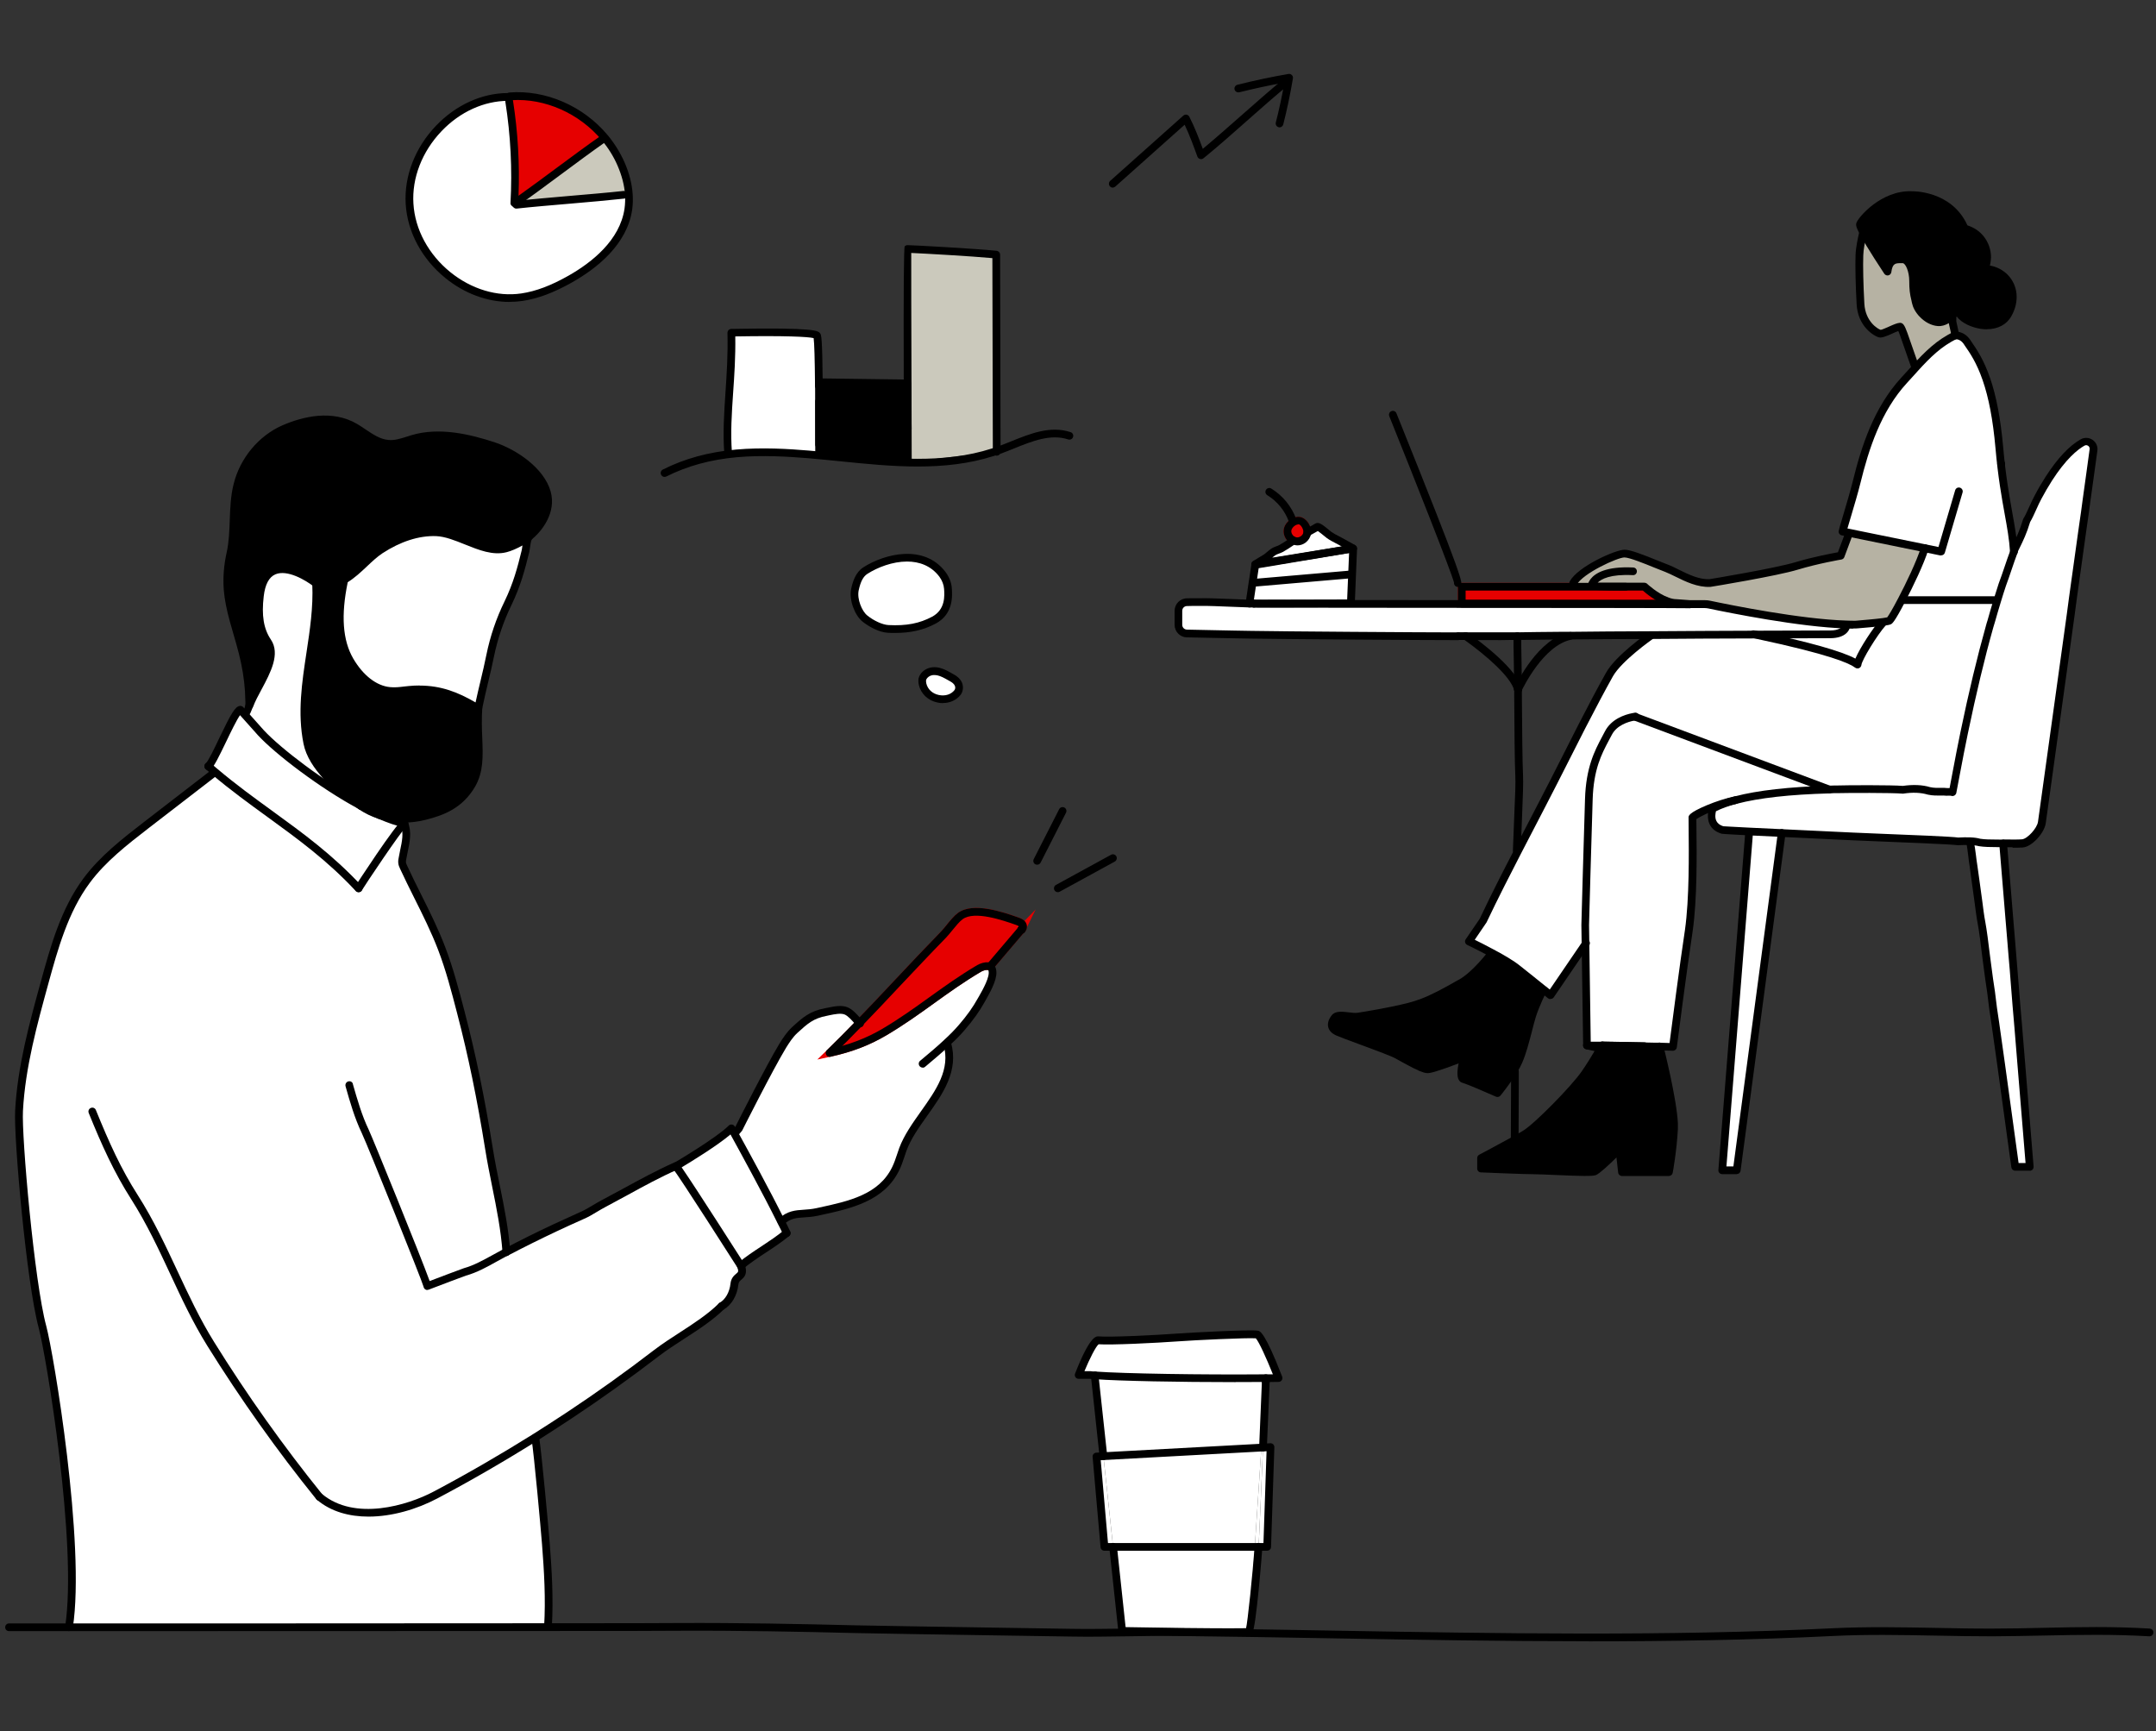 <?xml version="1.0" encoding="UTF-8"?><svg id="Layer_2" xmlns="http://www.w3.org/2000/svg" width="279" height="224" viewBox="0 0 279 224"><rect x="0" y="0" width="279" height="224" fill="#333333" stroke="none"/><g id="Layer_1-2"><path d="M2.47,143.71c.31-5.68,1.83-11.21,3.34-16.7,1.26-4.58,2.58-9.28,5.41-13.09,2.1-2.83,4.93-5.02,7.72-7.18,2.88-2.22,5.77-4.45,8.65-6.67l.19-.22c6.41,5.41,12.61,8.66,18.62,15.09.32-.54,5.33-8.09,5.92-8.38.57,1.46.02,2.98-.24,4.49-.04.18-.07.37-.05.56.02.22.12.43.21.63,1.61,3.48,3.53,6.87,4.91,10.47,1.06,2.77,1.79,5.61,2.54,8.49,1.49,5.68,2.65,11.59,3.59,17.44.73,4.54,1.91,8.74,2.25,13.36h0c2.08-1.08,4.19-2.13,6.32-3.13,1.14-.53,2.29-1.06,3.45-1.57,1.03-.45,1.85-1.06,2.85-1.58,3.08-1.62,6.13-3.42,9.32-4.84,1.19,1.58,8.4,12.89,8.4,12.89l.12.38c.22,1.12-.83.86-.96,1.99-.13,1.14-.67,2.29-1.65,2.86-2.4,2.36-5.74,4.02-8.45,6.09-3.66,2.81-7.42,5.5-11.27,8.05-1.45.96-2.92,1.91-4.39,2.84.36,2.37,1.22,11.85,1.37,13.79.28,3.56.49,7.16.27,10.73v.03c-18.78.01-48.11.02-61.98.02,1.61-10.48-2.37-34.95-3.43-38.86-1.54-5.64-3.23-24.43-3.03-27.98Z" fill="#fff"/><path d="M265.13,61.92c1.8-2.8,3.32-4.09,4.38-4.69.69-.38,1.52.21,1.4.98,0,0-.16,1.14-.42,3.07-.14.97-.3,2.13-.48,3.45-.18,1.4-.39,2.81-.61,4.36-.22,1.51-.45,3.18-.7,5.03-.23,1.66-.49,3.43-.74,5.41-.26,1.84-.52,3.71-.77,5.55-1.54,11.06-2.96,21.32-2.96,21.32-.14.99-1.53,2.62-2.52,2.7-.53.04-1.45.04-2.47.02h-.02c-1.01-.03-2.14.02-3.08-.13-.33-.09-.72-.14-1.14-.16h-.03c-.49-.02-1.04,0-1.63.02-1.14-.17-11.87-.55-13.55-.63-3.25-.16-6.47-.3-9.22-.44-1.59-.07-3.03-.14-4.22-.2-2.07-.1-3.38-.18-3.48-.2-2.03-.62-1.21-2.76-1.21-2.76.8-.43,1.8-.8,2.94-1.1t.03-.01c3.25-.86,7.7-1.24,12.09-1.36.29-.02.57-.02.85-.03,1.55-.04,7.41-.06,8.67.06,1.27-.19,2.4-.15,3.36.14.95.21,1.72.05,2.25.13.54-.02.83,0,.83.05.5-2.58.99-5.3,1.5-7.72,1.09-5.27,2.19-9.82,3.29-13.73.06-.23.13-.45.2-.67.25-.9.51-1.77.76-2.6.23-.74.45-1.45.68-2.14.5-1.33,1-2.96,1.5-4.27.03-.1.06-.19.09-.27.53-1.1,1.05-2.07,1.55-3.75.51-.82,1-2.17,1.49-3.04.47-.9.94-1.69,1.39-2.39Z" fill="#fff"/><path d="M257.67,80.38c-.07.22-.14.44-.2.67-1.1,3.91-2.2,8.46-3.29,13.73-.51,2.42-1,5.14-1.5,7.72,0-.04-.29-.07-.83-.05-.53-.08-1.3.08-2.25-.13-.96-.29-2.09-.33-3.36-.14-1.26-.12-7.12-.1-8.67-.06-.28,0-.56,0-.85.03l-25.09-9.39h-.32c-.72.14-2.43.61-3.19,2.1-.12.24-.25.48-.39.73-.92,1.74-2.01,3.82-2.13,7.82-.15,4.58-.47,16.26-.47,16.26l.04,2.47-4.53,6.64s-.37-.3-.93-.75h-.01c-.86-.7-2.15-1.74-3.26-2.61-.8-.66-2.17-1.46-3.44-2.13-1.53-.83-2.91-1.48-2.91-1.48l1.82-2.66c1.43-3.02,2.96-6.02,4.51-9.01l2.91-5.61c1.82-3.49,3.57-7.01,5.36-10.51,1.16-2.26,2.34-4.5,3.58-6.73,1.2-2.15,5.29-5,5.29-5v-.12c4.46-.03,9.31-.06,13.49-.07,1.39.3,11.32,2.33,13.31,3.89.09-.83,2.17-4.18,3.32-5.45v-.05c.39-.06.68-.11.78-.16.17-.08.84-1.22,1.63-2.74l.12.06h11.8l.42.13c-.25.83-.51,1.7-.76,2.6Z" fill="#fff"/><path d="M250.79,41.7c-.73-.05-1.47-.48-2.01-1.05-.06-.06-.12-.13-.18-.19-.22-.27-.4-.55-.52-.82-.04-.07-.06-.14-.08-.21s-.04-.14-.05-.2c-.04-.14-.07-.26-.1-.38-.21-.85-.28-1.41-.28-2.47,0-1.22-.47-2.81-1.36-2.81s-1.73-.09-1.96,1.59c0,0-2.22-3.34-3.15-5.1-.27-.51-.44-.89-.4-1.02.14-.56,3.04-3.93,6.68-3.78,0,0,4.95-.22,6.85,4.31.07.02.13.05.21.07.75.23,1.4.67,1.88,1.27.51.65.83,1.48.83,2.38v.02c-.01.24-.03.48-.08.72l-.03.12c-.05.23-.12.45-.21.66,1.93.05,3.44,1.43,3.62,3.26.08.8-.09,1.69-.6,2.6-.69,1.24-2.08,1.57-3.41,1.4-1.56-.22-3.02-1.13-3.12-2.09,0,.04-.26.42-.66.81-.47.48-1.16.96-1.87.91Z"/><path d="M258.31,133.1c-.21-1.42-.44-2.83-.65-4.72-.22-1.36-.43-3.08-.64-4.65-.21-1.77-.41-3.35-.6-4.36-.2-1.07-.38-2.68-.54-3.86-.18-1.32-.35-2.49-.48-3.47-.13-.82-.24-1.92-.31-2.28-.06-.45-.09-.58-.11-.7h0s-.01-.08-.01-.13v-.1h.03c.42.02.81.07,1.14.16.94.15,2.07.1,3.08.13v.02s.11,1.38.3,3.64c.09,1.13.2,2.49.33,3.99.13,1.63.26,2.96.41,4.94.14,1.74.3,3.52.45,5.5s.31,3.85.47,5.69c.16,1.89.31,3.74.45,5.51.58,7.04,1.03,12.57,1.03,12.57h-1.88s-.82-5.91-1.83-13.3c-.21-1.48-.42-3.02-.64-4.58Z" fill="#fff"/><path d="M247.95,39.23c.01.06.03.13.05.2-.03-.07-.04-.14-.06-.2-.04-.14-.07-.26-.09-.38.03.12.06.24.1.38Z"/><path d="M246.09,77.59c1.09-2.07,2.4-4.85,2.97-6.65l-9.79-2-.84-.17c.08-.47,1.26-4.18,1.81-6.38,1.15-4.66,2.73-9.49,6.18-13.22.5-.54.98-1.08,1.46-1.61,1.51-1.64,3.04-3.19,5.16-4.18.6.03,1.1.27,1.52.88.72,1.05,1.65,2.35,2.49,4.78.69,2,1.31,4.78,1.67,8.82.61,6.89,1.67,9.91,1.89,13.51-.5,1.31-1,2.94-1.5,4.27-.23.69-.45,1.4-.68,2.14l-.42-.13h-11.8l-.12-.06Z" fill="#fff"/><path d="M253.04,43.38c-2.12.99-3.65,2.54-5.16,4.18l-.03-.03-1.5-4.29s-.35-.98-.47-.98c-.59.03-2.23,1.04-2.66.89-.51-.15-2.33-1.26-2.47-3.83s-.19-5-.14-6.31c.03-1.01.35-2.38.49-2.95.93,1.76,3.15,5.1,3.15,5.1.23-1.68,1.07-1.59,1.96-1.59s1.36,1.59,1.36,2.81c0,1.06.07,1.62.28,2.47.02.12.05.24.09.38.02.06.03.13.06.2.02.07.04.14.08.21.12.27.3.55.52.82.06.06.12.13.18.19.54.57,1.28,1,2.01,1.05.71.05,1.4-.43,1.87-.91v.86l.38,1.73Z" fill="#b6b2a3"/><path d="M240.08,80.84c.2-.02,2.37-.18,3.59-.35v.05c-1.14,1.27-3.22,4.62-3.31,5.45-1.99-1.56-11.92-3.59-13.31-3.89,4.47-.02,8.18-.03,9.79-.03s2.1-.72,2.1-1.23v-.02c.39.02.78.02,1.14.02Z" fill="#fff"/><path d="M230.57,107.78l-5.82,43.65h-1.88l3.48-43.74v-.11c1.19.06,2.63.13,4.22.2Z" fill="#fff"/><path d="M205.17,122.14l-.04-2.47s.32-11.68.47-16.26c.12-4,1.21-6.08,2.13-7.82.14-.25.27-.49.39-.73.76-1.49,2.47-1.96,3.19-2.1h.32l25.09,9.39c-4.39.12-8.84.5-12.09,1.36t-.03.01c-1.43.31-2.65.75-3.58,1.14-1.27.54-2.01,1.03-2.01,1.09,0,2.28.23,9.76-.47,14.66-.75,4.91-2.05,15.05-2.05,15.05l-1.69-.05h-.04c-.09,0-.28,0-.54-.01-.18,0-.41,0-.65,0-.23-.01-.49-.01-.77-.02-1.93-.05-4.67-.1-5.38-.1h-2.06l-.19-13.13Z" fill="#fff"/><path d="M212.81,75.94l2.92,1.87c-1.4-.51-2.72-1.68-2.92-1.87Z" fill="#d32d1f"/><path d="M214.76,135.41s1.73,6.82,1.87,10v.66c-.14,2.75-.66,5.6-.66,5.6h-6.07l-.33-2.99s-2.62,2.67-3.22,2.9c-.61.23-6.21-.14-7.67-.14s-7.01-.24-7.01-.24v-1.35s2.53-1.34,4.35-2.34c.52-.29.98-.55,1.31-.75,1.5-.88,6.4-5.83,7.8-7.89,1.41-2.05,2.2-3.6,2.2-3.6h.09l5.38.1c.28.01.54.01.77.02.24,0,.47,0,.65,0,.26.01.45.01.54.01Z"/><path d="M203.58,75.92h9.2l.03.02c.2.19,1.52,1.36,2.92,1.87v.29h-26.57v-2.18h14.42Z" fill="#e60000"/><path d="M216.23,78.6h-27.57v-3.18h24.27l.22.16s1.33,1.25,2.75,1.76l.33.12v1.14ZM189.66,77.6h24.53c-.75-.46-1.34-.96-1.59-1.18h-22.94v1.18Z" fill="#e60000"/><path d="M243.67,80.49c-1.22.17-3.39.33-3.59.35-.36,0-.75,0-1.14-.02-6.22-.18-15.97-2.2-17.77-2.58-.19-.04-.39-.06-.59-.06-.55,0-1.7.01-1.93,0-.36-.02-1.59-.11-1.73-.13-.39,0-.79-.09-1.19-.24l-2.92-1.87-.03-.02h-9.2v-.48c.95-1.71,5.6-3.81,6.63-3.81s4.02,1.37,5.47,1.91c1.45.55,3.52,2,5.57,1.9,0,0,8.55-1.4,11.25-2.22,2.7-.81,5.7-1.32,5.7-1.32l1.03-2.76.04-.2,9.79,2c-.57,1.8-1.88,4.58-2.97,6.65-.79,1.52-1.46,2.66-1.63,2.74-.1.05-.39.1-.79.16Z" fill="#b6b2a3"/><path d="M188.68,82.33c-4.53,0-23.12-.13-26.79-.2-2.61-.05-6.44-.12-8.29-.16-.61-.01-1.1-.51-1.1-1.12v-1.81c0-.62.49-1.12,1.11-1.12.44,0,1.03,0,1.79-.02,1.52-.01,3.86.12,6.29.2h.58c.67.02,1.3.01,2.05.02,1.84.03,53.3.02,54.33.08v-.02c.23.01,1.38,0,1.93,0,.2,0,.4.02.59.06,1.8.38,11.55,2.4,17.77,2.58v.02c0,.51-.51,1.23-2.1,1.23s-5.32.01-9.79.03c-4.18.01-9.03.04-13.49.07-4.04.01-7.75.04-10.34.06-.36,0-.69.01-1,.01-2.33.02-4.37.04-5.86.06-.37,0-.7.01-1,.01-.85,0-1.38.01-1.5.01-1.15-.01-2.6-.01-4.17-.01h-.1l-.91.02Z" fill="#fff"/><path d="M180.79,136.49c-1.03-.56-6.68-2.53-7.71-2.99-1.03-.47-.84-1.22-.37-1.82.47-.61,2.06,0,2.99-.14.93-.15,3.92-.62,6.54-1.27.06-.01.13-.03.19-.05.46-.12.92-.26,1.36-.43.02-.01.05-.01.07-.02,1.8-.67,3.4-1.59,4.83-2.4.11-.07.22-.12.33-.18,1.91-1.08,3.87-3.69,3.87-3.69l.11-.21c1.27.67,2.64,1.47,3.44,2.13,1.11.87,2.4,1.91,3.26,2.61l-.04.05s-.93,1.86-1.4,3.36c-.46,1.49-1.02,4.21-1.73,5.84-.17.41-.43.87-.72,1.34-.87,1.4-2.03,2.82-2.03,2.82,0,0-3.69-1.63-4.39-1.82-.67-.18.02-2.62.08-2.84-.07.02-.38.14-.81.31-1.24.47-3.49,1.3-3.99,1.26-.19-.01-.48-.11-.83-.25-.02-.01-.03-.02-.05-.03-.44-.19-.95-.46-1.45-.73-.59-.31-1.16-.63-1.55-.85Z"/><path d="M169.17,68.89c-.43.23-.87.46-1.28.73-.17.11-.33.22-.5.33-.51-.23-.86-.81-.78-1.37.1-.69,1.02-1.45,1.72-1.15.48.21.87.93.84,1.46Z" fill="#e60000"/><path d="M167.44,70.52l-.25-.11c-.73-.33-1.18-1.13-1.07-1.9.08-.55.49-1.1,1.05-1.41.46-.26.95-.3,1.37-.12.66.29,1.19,1.18,1.14,1.95l-.02.28-.37.2c-.38.2-.76.41-1.12.64l-.73.48ZM168,67.86c-.14,0-.28.07-.35.1-.28.16-.51.45-.54.68-.04.25.08.52.28.7l.23-.15c.33-.21.67-.41,1.02-.59-.08-.3-.3-.63-.51-.72-.04-.02-.09-.03-.13-.03Z" fill="#e60000"/><path d="M169.16,68.97c-.1.67-.8,1.18-1.46,1.08-.11-.02-.21-.05-.31-.1.17-.11.33-.22.5-.33.41-.27.85-.5,1.28-.73,0,.03,0,.06-.01.08Z" fill="#e60000"/><path d="M167.7,70.05c.66.1,1.36-.41,1.46-1.08.01-.02.01-.05.01-.08.43-.24.87-.46,1.29-.72.2-.12,1.32.9,1.53,1.05.56.39,1.23.67,1.82,1.02.32.19.81.43,1.29.73l-.32.05-12.36,2,1.35-.81c.37-.23.66-.57,1.02-.8.31-.21.67-.26,1.01-.44.55-.3,1.07-.67,1.59-1.02.1.05.2.08.31.1Z" fill="#fff"/><path d="M164.41,187.25l-.43,12.91h-1.13c.03-.43.06-.78.07-1.04.07-1.19.31-6.77.52-11.82l.97-.05Z" fill="#fff"/><path d="M163.23,187.31l.57-8.54c-.04.89-.19,4.54-.36,8.53h-.21Z" fill="#fff"/><path d="M163.23,187.31h.21c-.21,5.04-.45,10.62-.52,11.81-.01.26-.04.61-.07,1.04h-.47l.85-12.85Z" fill="#fff"/><polygon points="163.23 187.31 162.38 200.16 144.04 200.16 142.79 188.42 163.23 187.31" fill="#fff"/><path d="M162.67,172.68c.63.11,2.77,5.63,2.77,5.63-.55,0-1.11.02-1.63.02-8.92.07-18.55-.11-22.08-.36h-.02c-.23,0-.43-.02-.62-.05h-1.52s1.76-4.5,2.52-4.5c1.49.13,7.04-.13,10.54-.38,1.52-.12,9.42-.51,10.04-.36Z" fill="#fff"/><polygon points="162.09 75.39 162.43 73.09 174.78 71.02 175.1 70.97 174.96 74.34 174.76 74.33 162.26 75.41 162.09 75.39" fill="#fff"/><path d="M162.38,200.16l-.72,10.86v.16c-4.95.08-16.45-.14-16.45-.14l-1.17-10.88h18.34Z" fill="#fff"/><polygon points="162.27 78.1 161.69 78.1 162.09 75.39 162.26 75.41 174.76 74.33 174.96 74.34 174.81 78.07 162.27 78.1" fill="#fff"/><path d="M161.66,211.02l.72-10.86h.47c-.24,3.25-.96,10.64-1.19,10.86Z" fill="#fff"/><polygon points="142.79 188.42 144.04 200.16 142.92 200.16 141.89 188.47 142.79 188.42" fill="#fff"/><path d="M141.71,177.97h.02c3.53.25,13.16.43,22.08.36v.44s-.58,8.54-.58,8.54l-20.44,1.11-1.1-10.24.02-.21Z" fill="#fff"/><path d="M128.98,58.35v.11l-.49.06c.17-.05.33-.11.49-.17Z" fill="#cbc9bc"/><path d="M128.98,58.35c-.16.06-.32.12-.49.17l-10.97,1.24c-.02-1.39-.03-2.77-.05-4.15v-.1c-.02-8.09-.08-23.29-.04-23.29.69,0,8.81.45,11.49.73.02,7.96.04,17.42.06,25.4Z" fill="#cbc9bc"/><path d="M122.66,76.12c.06.84.25,3.02-1.81,4.12-1.92,1.03-3.84,1.24-5.91,1.14-.97-.05-2.2-.68-3.04-1.36-.85-.69-1.54-2.48-1.27-3.75.24-1.09.6-1.96,1.35-2.44,2.73-1.75,7.46-2.84,9.97.49.36.48.66,1.11.71,1.8Z" fill="#fff"/><path d="M114.44,133.53c4.57-2.71,7.7-5.54,12.27-8.24.28-.16.74-.33,1.11-.29.27.02.49.15.57.47.29,1.07-.93,3.05-1.42,3.94-.7,1.26-1.56,2.42-2.5,3.51-.61.71-1.27,1.37-1.96,2h0s0,.01,0,.01l.07.08c1.52,5.35-4.05,9.14-5.74,13.7-.31.84-.54,1.71-.93,2.51-1.9,3.94-6.33,4.76-10.21,5.61-1.85.41-3.13-.11-4.59,1.23l-.04.02c-1.95-3.96-5.01-9.51-6.06-11.42l.09-.05.49-.57s3.9-7.77,5.69-10.73c.45-.73.93-1.46,1.56-2.04,1.38-1.26,2.19-1.98,4.05-2.33.75-.14,1.84-.45,2.58-.14.65.26,1.26,1.06,1.73,1.57-1.26,1.31-2.54,2.6-3.84,3.86,2.53-.55,4.84-1.38,7.07-2.7Z" fill="#fff"/><path d="M123.92,89.59c-1.18,1.54-4.04,1.03-4.54-1.05-.05-.22-.07-.44-.03-.66.05-.2.17-.38.29-.51.39-.42.95-.57,1.46-.52s1.01.27,1.48.53c.36.21.73.37,1.06.65.66.59.5,1.26.28,1.56Z" fill="#fff"/><path d="M117.47,55.61c.02,1.38.03,2.76.05,4.15h-.04c0-.81,0-2.28-.01-4.15Z" fill="#cbc9bc"/><path d="M117.48,59.76l-11.48-.94v-1.29c.01-1.62.01-3.62-.01-5.6v-1.98s-.01-.49-.01-.49c3.54.05,7.88.1,11.42.15.02,1.96.05,3.93.07,5.9v.1c.01,1.87.01,3.34.01,4.15Z"/><path d="M111.21,132.37c2.65-2.73,5.23-5.54,7.86-8.3.99-1.04,1.98-2.07,2.98-3.1.71-.72,1.43-1.86,2.22-2.45,1.75-1.29,5.51.02,7.31.65.27.09.56.2.72.43.15.22.12.57-.1.68v-.02s-.01.02-.01.02h-.01s0,.02,0,.02l-3.99,4.69h-.36c-.37-.03-.83.14-1.11.3-4.57,2.7-7.7,5.53-12.27,8.24-2.23,1.32-4.54,2.15-7.07,2.7,1.3-1.26,2.58-2.55,3.84-3.86Z" fill="#e60000"/><path d="M105.77,137.09l1.26-1.22c1.23-1.2,2.52-2.49,3.83-3.85h0c1.58-1.63,3.14-3.3,4.7-4.96,1.05-1.12,2.1-2.23,3.15-3.34.99-1.04,1.98-2.07,2.98-3.1.27-.27.54-.61.81-.94.46-.57.94-1.16,1.47-1.56,1.97-1.45,5.89-.08,7.77.58.28.09.6.21.84.46l1.44-1.48-1.14,2.33c0,.05-.01.11-.03.16-.06.21-.18.39-.35.51l-4.09,4.81-.58.02c-.3-.03-.65.09-.88.22-2.27,1.34-4.23,2.75-6.12,4.11-1.89,1.36-3.85,2.77-6.15,4.13-2.17,1.28-4.46,2.16-7.22,2.76l-1.71.37ZM111.57,132.72c-.86.89-1.71,1.75-2.54,2.58,1.89-.54,3.56-1.25,5.15-2.2,2.26-1.34,4.2-2.73,6.07-4.08,1.91-1.37,3.88-2.79,6.2-4.16.37-.21.93-.41,1.42-.36h.07s3.93-4.61,3.93-4.61c-.1-.13-.32-.2-.45-.25-1.6-.56-5.31-1.86-6.86-.72-.43.32-.86.86-1.29,1.38-.29.37-.59.72-.87,1.02-1,1.03-1.99,2.05-2.97,3.09-1.05,1.11-2.1,2.22-3.15,3.33-1.56,1.67-3.13,3.33-4.72,4.97h0Z" fill="#e60000"/><path d="M105.99,51.93c.02,1.98.02,3.98.01,5.6v-5.6Z" fill="#fff"/><path d="M104.61,58.8l-9.3-.13c3.05-.27,6.16-.13,9.3.13Z" fill="#fff"/><path d="M94.64,145.98s.14.25.38.68c1.05,1.91,4.11,7.46,6.06,11.42.27.52.51,1.01.72,1.46-1.88,1.54-4.05,2.69-5.93,4.23,0,0-7.21-11.31-8.4-12.89,0,0,5.44-3.19,7.17-4.9Z" fill="#fff"/><path d="M94.23,58.66c-.37-4.96.56-9.48.42-15.6,3.18-.06,10.72-.15,11.08.36.16.22.22,3.13.25,6.53v1.98s.02,5.6.02,5.6v1.29l-1.39-.02c-3.14-.26-6.25-.4-9.3-.13h-1.08Z" fill="#fff"/><path d="M81.36,25.14l-.65.06c-3.96.44-9.94.85-13.9,1.29l-.16-.23c3.47-2.42,7.89-5.85,11.35-8.26l.24-.19c.85,1.02,1.57,2.17,2.11,3.41s.92,2.57,1.01,3.92Z" fill="#cbc9bc"/><path d="M65.89,12.55h.05v-.07c4.61-.38,9.3,1.75,12.3,5.33l-.24.19c-3.46,2.41-7.88,5.84-11.35,8.26-.03.02-.07.05-.1.07.24-4.41.02-8.84-.66-13.2v-.58Z" fill="#e60000"/><path d="M81.36,25.14c.05.64.03,1.28-.06,1.91-.58,4.05-3.99,7.06-7.5,9.05-1.96,1.11-4.06,2.03-6.28,2.36-6.94,1.03-14.1-4.92-14.53-12.08-.44-7.14,5.91-13.94,12.9-13.83v.58c.68,4.36.9,8.79.66,13.2.03-.02.07-.05.1-.07l.16.23c3.96-.44,9.94-.85,13.9-1.29l.65-.06Z" fill="#fff"/><path d="M65.45,70.97c.91-.22,2.3-.96,3.01-1.52-.27.22-.37,1.53-.45,1.85-.6,2.45-1.15,4.44-2.28,6.77-1.05,2.15-1.82,4.44-2.3,6.78-.46,2.27-1.06,4.45-1.52,6.71l-.42-.11c-2.88-1.7-5.26-2.48-8.55-2.17-.83.08-1.66.23-2.49.14-2.22-.2-4.01-1.98-5.16-3.95-1.75-3.03-1.46-7-.72-10.45,1.68-.97,3.08-2.79,4.66-3.84,2.14-1.4,4.65-2.39,7.24-2.3,2.98.12,6.1,2.82,8.98,2.09Z" fill="#fff"/><path d="M49.09,105.45c-1.04-.33-1.84-.79-2.39-1.17.82.43,1.62.83,2.39,1.17Z"/><path d="M46.66,104.25c-5.09-2.75-10.73-7.1-12.89-9.43-.46-.5-1.46-1.62-2.08-2.33l.08-.07c.15-.23.28-.47.37-.73.03-.09.06-.17.08-.26l.05-.12c.93-2.53,3.88-6.02,2.36-8.27-.92-1.37-1.33-3.16-1-5.95.63-5.53,5.37-3.08,7.3-1.57v.03c.33,7.03-2.54,13.71-1.15,20.6.56,2.84,3.54,5.61,6.12,7.47.07.08.33.33.76.63Z" fill="#fff"/><path d="M52.94,89.28c3.29-.31,5.67.47,8.55,2.17l.42.11v.03c-.28,4.37.68,7.25-.86,9.95-1.4,2.4-3.42,3.4-6.06,4.06-2.4.6-4.38.36-5.88-.14t-.02,0c-.77-.34-1.57-.74-2.39-1.17-.01-.01-.03-.02-.04-.03-.43-.3-.69-.55-.76-.63-2.58-1.86-5.56-4.63-6.12-7.47-1.39-6.89,1.48-13.57,1.14-20.6v-.03c.98.13,1.91.19,2.71-.07.32-.12.64-.26.94-.43-.74,3.45-1.03,7.42.72,10.45,1.15,1.97,2.94,3.75,5.16,3.95.83.09,1.66-.06,2.49-.14Z"/><path d="M32.22,91.43c.03-.15.04-.31.04-.49-.01-.51-.03-1.03-.06-1.54-.11-1.67-.39-3.33-.8-4.95-.35-1.38-.78-2.74-1.16-4.11-.37-1.32-.67-2.67-.78-4.04-.12-1.57.02-3.15.36-4.69.64-2.9.18-5.96.9-8.84.78-3.21,3.1-5.99,6.03-7.27,2.98-1.29,6.45-1.85,9.24-.2,1.39.82,2.67,2,4.27,2.13,1.05.1,2.1-.32,3.12-.63,3.38-1.02,7.09-.2,10.47.9,2.72.9,6.13,3.18,6.94,6.01.73,2.54-1.14,4.82-2.33,5.74-.71.56-2.1,1.3-3.01,1.52-2.88.73-6-1.97-8.98-2.09-2.59-.09-5.1.9-7.24,2.3-1.58,1.05-2.98,2.87-4.66,3.84-.3.17-.62.31-.94.43-.8.26-1.73.2-2.7.07-1.93-1.51-6.67-3.96-7.3,1.57-.33,2.79.08,4.58,1,5.95,1.52,2.25-1.43,5.74-2.36,8.27l-.05.12Z"/><path d="M32.14,91.69c-.09.26-.22.5-.37.73l.45-.99c-.02.09-.05.17-.08.26Z"/><path d="M26.95,99.14c.92-.88,3.35-7.23,4.15-7.31,0,0,.24.27.59.66.62.71,1.62,1.83,2.08,2.33,2.16,2.33,7.8,6.68,12.89,9.43.01.01.03.02.04.03.55.38,1.35.84,2.39,1.17t.02,0c1.16.51,2.25.9,3.21,1.1-.59.29-5.6,7.84-5.92,8.38-6.01-6.43-12.21-9.68-18.62-15.09-.27-.23-.55-.47-.83-.71Z" fill="#fff"/><path d="M46.66,104.75c-.1,0-.2-.03-.29-.09-.41-.28-.68-.53-.81-.66-2.09-1.51-5.64-4.5-6.28-7.75-.81-4-.2-7.97.38-11.81.44-2.89.89-5.87.75-8.86,0-.06,0-.12.02-.18.09-.26.37-.42.64-.33.24.08.38.31.34.54.14,3.06-.32,6.07-.76,8.98-.6,3.93-1.16,7.64-.39,11.47.58,2.94,3.96,5.75,5.92,7.16.03.02.06.05.08.08.04.04.26.27.67.55.23.16.28.47.12.7-.1.14-.25.21-.41.21Z"/><path d="M49.09,105.95s-.1,0-.15-.02c-.9-.29-1.75-.7-2.52-1.24-.23-.16-.28-.47-.13-.7.16-.23.47-.28.7-.13.69.48,1.45.85,2.26,1.1.26.08.41.36.33.63-.07.21-.26.35-.48.35Z"/><path d="M52.21,106.45c-1.12,0-2.21-.17-3.25-.52-.26-.09-.4-.37-.32-.63.09-.26.37-.4.63-.32,1.74.58,3.62.62,5.6.13,2.47-.62,4.4-1.51,5.75-3.83.94-1.65.87-3.42.79-5.67-.04-1.19-.09-2.54,0-4.06.02-.27.24-.48.52-.48.27,0,.48.21.48.48v.03c-.1,1.5-.05,2.83,0,3.99.09,2.31.16,4.3-.92,6.2-1.62,2.78-4.02,3.71-6.37,4.3-.99.25-1.96.37-2.91.37Z"/><path d="M32.27,91.81c-.06,0-.12,0-.17-.03-.26-.1-.39-.38-.3-.64.28-.75.7-1.55,1.16-2.4,1.07-2,2.18-4.06,1.26-5.42-1.06-1.58-1.4-3.58-1.08-6.29.22-1.91.93-3.14,2.12-3.64,1.77-.74,4.24.41,5.87,1.65.81.1,1.65.16,2.35-.07.31-.12.6-.25.85-.39.24-.14.55-.05.68.19.14.24.05.55-.19.68-.3.17-.63.32-1.01.46-.94.31-1.97.23-2.94.1-.09-.01-.17-.05-.24-.1-1.14-.89-3.47-2.23-4.98-1.6-.83.35-1.34,1.3-1.52,2.83-.3,2.5-.01,4.23.92,5.61,1.26,1.86-.05,4.3-1.2,6.45-.44.81-.85,1.58-1.1,2.27-.07.2-.27.33-.47.33Z"/><path d="M31.77,92.92c-.09,0-.19-.03-.27-.08-.23-.15-.3-.46-.15-.69.15-.23.25-.42.32-.62.03-.1.05-.15.06-.21.02-.11.03-.24.03-.38-.01-.49-.03-1.01-.06-1.51-.1-1.57-.37-3.21-.79-4.86-.21-.85-.46-1.69-.7-2.52-.15-.52-.31-1.05-.45-1.58-.44-1.58-.7-2.9-.8-4.13-.12-1.56,0-3.19.37-4.84.3-1.35.35-2.79.4-4.18.06-1.54.11-3.13.5-4.67.81-3.34,3.23-6.26,6.31-7.61,2.63-1.14,6.45-2.09,9.69-.17.36.21.72.45,1.07.69.99.66,1.92,1.29,2.98,1.37.78.08,1.58-.18,2.43-.45l.5-.16c3.68-1.11,7.69-.1,10.77.9,2.9.96,6.41,3.35,7.27,6.35.8,2.8-1.2,5.26-2.5,6.27-.22.17-.53.13-.7-.09-.17-.22-.13-.53.09-.7,1.03-.8,2.81-2.92,2.16-5.21-.72-2.53-3.88-4.77-6.62-5.67-2.94-.96-6.76-1.92-10.17-.9l-.49.15c-.9.29-1.84.59-2.82.5-1.31-.11-2.4-.83-3.45-1.54-.34-.23-.68-.46-1.03-.66-2.89-1.71-6.37-.82-8.79.23-2.8,1.22-5,3.88-5.74,6.93-.36,1.44-.42,2.91-.47,4.47-.05,1.43-.11,2.92-.43,4.36-.34,1.56-.46,3.09-.35,4.54.09,1.17.34,2.42.76,3.94.15.52.3,1.04.45,1.56.25.85.5,1.7.71,2.56.43,1.71.71,3.41.81,5.04.03.52.05,1.05.06,1.56,0,.23-.01.42-.05.6-.02.1-.05.19-.08.28-.11.32-.25.6-.44.89-.1.15-.26.23-.42.23Z"/><path d="M61.91,92.06s-.08,0-.13-.02l-.42-.11s-.09-.03-.13-.05c-3.07-1.81-5.3-2.38-8.25-2.1-.18.02-.37.04-.55.06-.66.08-1.34.15-2.04.08-2.83-.25-4.69-2.74-5.54-4.19-1.52-2.63-1.77-6.16-.78-10.81.03-.14.12-.26.24-.33.86-.5,1.68-1.26,2.47-2,.69-.65,1.41-1.32,2.17-1.82,2.51-1.64,5.1-2.47,7.53-2.38,1.37.06,2.74.61,4.07,1.15,1.69.69,3.29,1.33,4.77.96.86-.21,2.18-.92,2.82-1.43.22-.17.53-.13.7.08.16.2.14.49-.04.67-.1.18-.19.84-.23,1.12-.03.21-.06.39-.08.49-.57,2.31-1.13,4.43-2.31,6.87-1.02,2.09-1.78,4.33-2.26,6.66-.23,1.15-.5,2.27-.77,3.4-.26,1.1-.52,2.19-.75,3.31-.03.13-.11.25-.23.32-.08.05-.17.08-.26.08ZM54.29,88.71c2.82,0,4.99.87,7.25,2.18.2-.93.42-1.86.64-2.78.27-1.11.53-2.23.76-3.37.49-2.41,1.28-4.73,2.34-6.9,1.14-2.35,1.69-4.41,2.24-6.67.02-.08.04-.22.06-.39,0-.07.02-.13.03-.2-.68.38-1.45.72-2.05.87-1.79.46-3.62-.29-5.39-1-1.25-.5-2.54-1.03-3.73-1.08-2.21-.08-4.61.69-6.95,2.22-.69.46-1.34,1.07-2.03,1.72-.77.73-1.57,1.47-2.46,2.02-.89,4.28-.66,7.52.71,9.88,1.28,2.19,3.02,3.54,4.77,3.7.6.06,1.19,0,1.83-.08.19-.02.38-.04.57-.06.48-.05.95-.07,1.39-.07Z"/><path d="M163.81,179.06c-.28,0-.5-.22-.5-.5v-.23c0-.28.22-.5.5-.5s.5.22.5.5v.23c0,.28-.22.5-.5.5Z"/><path d="M159,211.7c-5.5,0-13.7-.16-13.79-.16-.25,0-.46-.2-.49-.45l-1.17-10.88c-.03-.27.17-.52.44-.55.28-.03.52.17.55.44l1.12,10.44c2.1.04,11.14.2,15.63.14.09-.1.22-.17.37-.17.28,0,.5.22.5.5v.16c0,.27-.22.5-.49.5-.76.01-1.67.02-2.67.02Z"/><path d="M142.79,188.92c-.25,0-.47-.19-.5-.45l-1.1-10.24.02-.31c.03-.28.27-.46.54-.45.28.03.48.27.45.54l-.02.21,1.1,10.14c.03.27-.17.52-.44.55-.02,0-.04,0-.05,0Z"/><path d="M159.9,178.84c-7.39,0-15.02-.15-18.2-.38-.29,0-.47-.02-.68-.05h-1.44c-.17,0-.32-.08-.41-.21-.09-.14-.11-.31-.05-.46,1.88-4.82,2.71-4.82,2.99-4.82,1.53.13,7.17-.14,10.5-.38.95-.08,9.42-.54,10.19-.35.24.04.88.15,3.12,5.94.06.15.04.33-.05.46-.09.14-.25.22-.41.22-.28,0-.55,0-.83.01-.27,0-.54,0-.8,0-1.28,0-2.6.01-3.92.01ZM140.32,177.42h.78c.25.03.42.05.62.05,3.79.27,13.68.43,22.1.36h0c.25,0,.52,0,.78,0,.04,0,.08,0,.12,0-.83-2.08-1.82-4.25-2.21-4.66-1.05-.09-8.19.25-9.83.38-3.38.24-8.82.5-10.51.39-.37.29-1.18,1.9-1.84,3.49ZM162.58,173.17h0,0Z"/><path d="M161.66,211.52c-.13,0-.26-.05-.36-.16-.16-.16-.18-.41-.07-.59.22-.74.88-7.3,1.13-10.65.02-.28.26-.49.54-.46.28.02.48.26.46.54,0,.11-.81,10.68-1.34,11.18-.1.09-.22.14-.34.14Z"/><path d="M163.44,187.8h-.02c-.28-.01-.49-.25-.48-.52l.36-8.53c.01-.28.2-.52.52-.48.28.01.49.25.48.52l-.36,8.53c-.01.27-.23.48-.5.48Z"/><path d="M163.8,179.27s-.02,0-.03,0c-.28-.01-.49-.25-.47-.52v-.21c.03-.28.23-.5.54-.47.28.01.49.25.47.52v.21c-.02.27-.25.47-.51.47Z"/><path d="M163.98,200.66h-21.06c-.26,0-.48-.2-.5-.46l-1.03-11.69c-.01-.13.03-.27.12-.37s.21-.17.35-.17l.9-.05h0l21.62-1.17c.15-.01.28.04.38.14.1.1.15.23.15.37l-.43,12.91c0,.27-.23.48-.5.48ZM143.38,199.66h20.12l.4-11.88-.64.03-20.82,1.13.94,10.72Z"/><path d="M167.27,67.86c-.21,0-.4-.13-.47-.33-.51-1.43-1.51-2.66-2.81-3.46-.24-.15-.31-.45-.16-.69.14-.23.45-.31.69-.16,1.49.92,2.64,2.33,3.23,3.98.09.26-.04.55-.3.64-.06.02-.11.03-.17.03Z"/><path d="M193.86,82.82c-1.15,0-2.6,0-4.17,0-.28,0-.5-.22-.5-.5s.22-.5.5-.5c1.57,0,3.02,0,4.17,0h.18c.25,0,.7,0,1.32,0h1c1.48-.03,3.53-.05,5.86-.07h1.37c2.57-.03,6.12-.06,9.97-.07,4.46-.03,9.31-.06,13.49-.07,4.47-.02,8.18-.03,9.79-.03,1.17,0,1.6-.44,1.6-.73,0-.28.22-.5.5-.5s.5.22.5.5c0,.64-.55,1.73-2.6,1.73-1.61,0-5.32.01-9.79.03-4.18,0-9.03.04-13.49.07-3.85,0-7.4.04-9.97.06h-1.38c-2.33.03-4.36.05-5.85.07h-1.01c-.62.01-1.06.02-1.31.02h-.19Z"/><path d="M189.68,82.81h-.99c-.28,0-.5-.22-.5-.5s.22-.5.5-.5h.9c.28,0,.55.22.55.5s-.18.5-.46.5Z"/><path d="M188.68,82.83c-4.75,0-23.21-.13-26.8-.2l-2.35-.04c-2.21-.04-4.6-.09-5.94-.12-.88-.01-1.59-.74-1.59-1.62v-1.81c0-.89.72-1.62,1.61-1.62.23,0,.53,0,.87-.01h.91c1.02-.02,2.38.04,3.94.1.76.03,1.56.06,2.38.09.28,0,.49.24.48.52,0,.27-.23.48-.5.48,0,0-.01,0-.02,0-.81-.03-1.62-.06-2.38-.09-1.48-.06-2.88-.12-3.89-.11h-.92c-.34.01-.62.01-.87.02-.35,0-.62.27-.62.62v1.81c0,.34.27.61.61.62,1.35.03,3.74.07,5.94.12l2.35.04c3.59.07,22.03.2,26.78.2.28,0,.5.22.5.5s-.22.5-.5.5Z"/><path d="M218.65,78.7s-.02,0-.03,0c-.59-.03-19.07-.05-33.92-.05-10.53,0-19.63-.01-20.39-.02h-.85c-.41,0-.8,0-1.21-.02-.28,0-.49-.24-.49-.52,0-.28.24-.48.51-.48.4.01.78.01,1.18.01h.86c.75.02,9.84.02,20.37.03,15.64,0,33.36.02,33.98.06.28.02.49.25.47.53-.02.27-.24.47-.5.47Z"/><path d="M212.8,135.87h0l-5.38-.1c-.28,0-.5-.23-.49-.51,0-.27.23-.49.5-.49h0l5.38.1c.28,0,.5.23.49.51,0,.27-.23.49-.5.49Z"/><path d="M260.61,71.87c-.26,0-.48-.2-.5-.47-.1-1.6-.37-3.12-.69-4.88-.39-2.15-.87-4.82-1.2-8.62-.32-3.57-.86-6.42-1.65-8.7-.78-2.26-1.64-3.52-2.34-4.52l-.09-.14c-.3-.44-.64-.64-1.13-.66-.28-.01-.49-.25-.47-.52.01-.27.22-.49.52-.47.8.04,1.43.4,1.91,1.1l.09.14c.73,1.06,1.63,2.37,2.46,4.76.82,2.36,1.37,5.29,1.7,8.94.33,3.75.81,6.4,1.19,8.53.32,1.79.6,3.34.7,4.99.02.28-.19.51-.47.53,0,0-.02,0-.03,0Z"/><path d="M236.72,102.65c-.06,0-.12-.01-.17-.03l-25.09-9.39c-.26-.1-.39-.38-.29-.64s.39-.39.64-.29l25.09,9.39c.26.1.39.38.29.64-.08.2-.27.32-.47.32Z"/><path d="M240.36,86.49c-.11,0-.22-.04-.31-.11-.66-.52-3.2-1.69-12.75-3.72l-.35-.08c-.08-.01-.15-.03-.19-.05-.26-.09-.4-.37-.31-.63.09-.26.37-.4.63-.31l.44.09c6.57,1.39,10.79,2.58,12.58,3.54.61-1.43,2.3-4,3.23-5.02.19-.21.5-.22.71-.04.2.19.22.5.03.71-1.17,1.3-3.13,4.54-3.19,5.17-.02.18-.14.34-.3.41-.06.03-.13.04-.19.04Z"/><path d="M200.64,129.28c-.11,0-.23-.04-.32-.11l-.88-.71s-.04-.03-.06-.04c-.86-.7-2.15-1.74-3.25-2.6-.67-.55-1.86-1.29-3.37-2.08-1.5-.82-2.88-1.46-2.89-1.47-.13-.06-.23-.18-.27-.32s-.01-.29.07-.41l1.82-2.66c1.45-3.09,3.08-6.27,4.48-8.96l2.91-5.61c1.15-2.2,2.27-4.41,3.39-6.62.66-1.3,1.31-2.59,1.97-3.89,1.33-2.6,2.47-4.74,3.59-6.75,1.24-2.23,5.27-5.05,5.44-5.17.22-.16.54-.1.7.12.16.23.1.54-.12.7-.04.03-4.01,2.81-5.14,4.83-1.11,1.99-2.24,4.13-3.57,6.71-.66,1.29-1.32,2.59-1.97,3.88-1.12,2.21-2.24,4.43-3.39,6.63l-2.91,5.61c-1.39,2.69-3.01,5.85-4.5,8.99l-1.53,2.25c.55.27,1.45.72,2.41,1.24,1.1.58,2.61,1.43,3.52,2.18,1.08.85,2.34,1.87,3.21,2.57.02.01.04.02.06.04l.51.41,4.28-6.28c.16-.23.47-.29.69-.14.23.15.29.47.14.69l-4.59,6.73c-.08.12-.2.19-.34.21-.02,0-.05,0-.07,0Z"/><path d="M216.49,135.96h-.01l-1.69-.05c-.12,0-.31,0-.58,0l-1.42-.03c-1.89-.05-4.64-.1-5.36-.1h-2.06c-.27,0-.5-.22-.5-.49l-.23-15.6s.32-11.7.47-16.28c.12-4.13,1.27-6.3,2.19-8.04.14-.25.27-.49.38-.72.83-1.62,2.57-2.18,3.54-2.37.23-.05.37-.06.37-.06.27-.03.52.18.54.46.02.27-.18.52-.45.54-.01,0-.11.01-.27.04-.64.12-2.19.55-2.84,1.84-.12.24-.25.49-.4.75-.91,1.72-1.95,3.69-2.07,7.59-.15,4.58-.47,16.26-.47,16.26l.22,15.09h1.48c.81,0,3.59.05,5.48.1l1.41.03c.27,0,.45,0,.54,0l1.29.04c.26-2.02,1.34-10.34,1.99-14.61.58-4.08.51-9.97.48-13.14,0-.59-.01-1.09-.01-1.45,0-.18,0-.57,2.32-1.55,1.22-.51,2.46-.91,3.67-1.17.27-.06.54.11.59.38.06.27-.11.54-.38.59-1.15.25-2.33.62-3.49,1.11-.86.37-1.45.7-1.7.87,0,.33,0,.73.01,1.2.04,3.19.11,9.13-.49,13.29-.74,4.85-2.04,14.94-2.05,15.04-.03.25-.25.44-.5.44Z"/><path d="M215.97,152.17h-6.07c-.25,0-.47-.19-.5-.45l-.22-1.95c-.89.88-2.18,2.09-2.66,2.28-.44.17-1.95.13-5.38-.02-1.05-.04-1.99-.09-2.47-.09-1.43,0-6.8-.23-7.03-.24-.27-.01-.48-.23-.48-.5v-1.35c0-.19.1-.36.27-.44,0,0,2.53-1.34,4.34-2.34.51-.29.97-.54,1.29-.74,1.45-.85,6.3-5.77,7.65-7.74,1.37-2,2.16-3.53,2.17-3.55.12-.25.43-.34.67-.22.25.12.34.43.22.67-.03.06-.82,1.6-2.23,3.66-1.42,2.09-6.41,7.13-7.96,8.04-.33.2-.79.46-1.32.75-1.47.81-3.4,1.83-4.09,2.2v.57c1.38.06,5.34.22,6.51.22.49,0,1.44.04,2.51.09,1.71.08,4.58.2,5,.08.32-.14,1.82-1.55,3.03-2.78.13-.14.34-.19.52-.12.18.06.31.23.33.42l.28,2.54h5.2c.15-.88.48-3.04.58-5.12v-.63c-.14-3.07-1.84-9.81-1.86-9.88-.07-.27.09-.54.36-.61.27-.07.54.09.61.36.07.28,1.75,6.91,1.89,10.1v.68c-.14,2.78-.66,5.66-.67,5.69-.04.24-.25.41-.49.41ZM215.97,151.67h0,0Z"/><path d="M207.05,136.15s-.07,0-.11-.01l-1.69-.38c-.27-.06-.44-.33-.38-.6.06-.27.32-.44.6-.38l1.69.38c.27.06.44.33.38.6-.05.23-.26.39-.49.39Z"/><path d="M193.78,141.94c-.07,0-.14-.01-.2-.04-1.47-.65-3.83-1.66-4.32-1.79-.21-.05-.38-.19-.49-.39-.28-.5-.21-1.52.21-3.05.02-.08.06-.16.12-.22.19-.21.51-.22.71-.04.17.15.21.38.12.57-.33,1.23-.37,1.96-.31,2.19.75.24,3.08,1.25,4.01,1.66.38-.48,1.15-1.49,1.76-2.47.33-.53.54-.93.68-1.27.46-1.05.86-2.59,1.21-3.94.18-.7.35-1.35.51-1.85.48-1.52,1.39-3.36,1.43-3.44.12-.25.42-.35.67-.22.25.12.35.42.22.67,0,.02-.92,1.84-1.37,3.29-.15.49-.32,1.13-.49,1.81-.36,1.39-.77,2.96-1.26,4.08-.16.38-.4.83-.75,1.4-.88,1.41-2.02,2.81-2.07,2.87-.1.12-.24.18-.39.18ZM189.52,139.13s0,0,0,0t0,0Z"/><path d="M184.71,138.85s-.05,0-.07,0c-.21-.01-.5-.09-.98-.28-.03-.01-.08-.04-.11-.06-.41-.17-.94-.45-1.44-.72-.59-.31-1.16-.63-1.55-.85-.58-.32-2.92-1.18-4.79-1.87-1.32-.49-2.46-.91-2.88-1.1-.56-.26-.9-.61-1.01-1.07-.12-.47.04-1,.45-1.52.46-.6,1.34-.49,2.19-.39.41.05.83.1,1.12.06l.15-.02c1.06-.17,3.88-.62,6.35-1.24.07-.01.12-.03.15-.04.53-.14.96-.27,1.34-.42.03,0,.09-.03.11-.03h0c1.71-.65,3.22-1.51,4.55-2.26l.17-.1c.06-.04.15-.09.24-.13l.1-.05c1.79-1.01,3.69-3.53,3.71-3.55.17-.22.48-.27.7-.1.22.17.27.48.1.7-.08.11-2.04,2.71-4.02,3.83l-.12.06c-.06.03-.12.06-.18.1l-.19.11c-1.39.79-2.97,1.68-4.73,2.34-.02,0-.09.03-.11.03-.37.15-.83.29-1.37.43-.05.02-.15.05-.24.06-2.47.62-5.32,1.07-6.39,1.25l-.15.02c-.43.06-.92,0-1.4-.05-.41-.05-1.16-.14-1.28,0-.21.27-.31.51-.27.67.04.17.27.31.45.39.39.17,1.57.61,2.82,1.07,2,.74,4.27,1.58,4.93,1.93.4.22.96.54,1.54.85.49.26.99.53,1.42.71.03.01.08.04.1.06.36.14.53.18.6.18.11,0,.73-.07,3.79-1.23.45-.18.78-.3.85-.32.27-.08.54.08.62.35.07.27-.08.54-.35.62-.08.02-.37.14-.76.29-2.92,1.1-3.77,1.3-4.14,1.3Z"/><path d="M196.44,89.72c-.27,0-.5-.22-.5-.5-.02-2.28-.05-4.34-.08-5.65v-1.26c0-.28.22-.51.5-.51s.5.21.5.49v1.27c.03,1.3.06,3.37.08,5.66,0,.28-.22.5-.5.5h0Z"/><path d="M196.28,110.57s-.01,0-.02,0c-.28,0-.49-.24-.48-.52.06-1.78.13-3.31.18-4.62.11-2.48.18-4.12.13-5.07-.08-1.56-.12-6.18-.14-10.25v-.87c0-.28.21-.5.49-.5h0c.27,0,.5.22.5.5v.87c.03,4.06.07,8.67.15,10.21.05,1-.02,2.66-.12,5.17-.06,1.31-.12,2.84-.18,4.61,0,.27-.23.48-.5.48Z"/><path d="M196.01,148h0c-.28,0-.5-.23-.5-.5,0-1.78.02-4.48.03-7.15v-1.73c0-.28.23-.5.5-.5h0c.28,0,.5.23.5.5v1.73c-.01,2.67-.02,5.37-.03,7.15,0,.27-.22.5-.5.5Z"/><path d="M258.98,60.52c-.17,0-.35-.09-.44-.24-.08-.12-.11-.27-.07-.41s.14-.26.27-.32c.15-.07.35-.07.49.02.14.09.24.25.24.42,0,.22-.15.44-.36.51-.04.01-.09.02-.13.02Z"/><path d="M253.04,43.88c-.28,0-.52-.22-.52-.5,0-.02,0-.03,0-.05l-.35-1.57s-.01-.07-.01-.11v-.86c0-.28.22-.5.5-.5s.5.22.5.5v.81l.37,1.68c.03.15,0,.3-.1.42-.09.12-.24.19-.39.19Z"/><path d="M247.85,48.03c-.21,0-.4-.13-.47-.33l-1.5-4.29c-.07-.21-.16-.42-.23-.58-.23.08-.56.23-.8.34-.88.39-1.39.6-1.79.46-.53-.16-2.65-1.36-2.8-4.27-.14-2.51-.19-5.01-.14-6.36.03-.95.29-2.18.5-3.05.07-.27.33-.43.61-.37.27.07.43.34.37.6-.29,1.16-.46,2.17-.48,2.85-.05,1.33,0,3.79.14,6.27.13,2.3,1.72,3.26,2.11,3.38.14,0,.73-.27,1.08-.42.56-.25,1.05-.47,1.41-.49h0c.4,0,.59.27.97,1.31l1.5,4.29c.09.26-.05.55-.31.64-.05.02-.11.03-.17.03Z"/><path d="M257.1,42.61c-.23,0-.47-.02-.72-.05-1.22-.17-2.54-.76-3.17-1.61-.07.08-.14.14-.19.19-.42.43-1.25,1.13-2.26,1.05-.81-.06-1.67-.5-2.34-1.21l-.17-.18c-.29-.35-.49-.66-.62-.97-.04-.07-.08-.18-.1-.26-.01-.03-.03-.09-.05-.16-.06-.22-.1-.36-.12-.5-.22-.88-.29-1.48-.29-2.55,0-1.22-.48-2.31-.86-2.31h-.13c-.8,0-1.17,0-1.33,1.16-.03.21-.18.37-.38.42-.2.05-.41-.04-.53-.21-.09-.14-2.25-3.38-3.18-5.14-.42-.79-.52-1.12-.44-1.4.17-.69,3.22-4.3,7.18-4.13.01,0,5.12-.17,7.2,4.41.89.29,1.59.78,2.11,1.43.61.77.94,1.73.94,2.69-.01.31-.04.57-.09.84,0,0-.03.12-.03.12,0,.04-.02.08-.03.12,1.86.32,3.26,1.77,3.45,3.65.09.95-.13,1.95-.66,2.89-.61,1.1-1.75,1.7-3.19,1.7ZM253.32,39.48c.25,0,.47.19.5.45.06.61,1.23,1.44,2.69,1.65.63.08,2.19.13,2.9-1.15.43-.77.61-1.55.54-2.31-.16-1.59-1.47-2.77-3.14-2.81-.17,0-.32-.09-.41-.23s-.1-.31-.04-.47c.08-.18.14-.37.18-.57h.52s-.49-.12-.49-.12c.04-.21.06-.43.07-.64,0-.74-.26-1.48-.72-2.07-.42-.52-.98-.9-1.63-1.1-.04,0-.1-.03-.15-.05-.13-.05-.32-.18-.37-.31-1.74-4.15-6.19-4.01-6.37-4-3.27-.13-5.86,2.76-6.19,3.36.03.09.11.29.33.71.61,1.16,1.81,3.05,2.54,4.16.49-.92,1.34-.92,2-.92h.13c1.36,0,1.86,2.03,1.86,3.31,0,.99.06,1.52.27,2.35.02.14.05.24.08.36,0,.02.05.18.06.2,0,.01.05.13.06.15.1.22.25.47.45.71l.15.15c.5.53,1.13.87,1.69.9.62.06,1.24-.52,1.48-.76,0,0,0,0,0,0,.29-.28.49-.55.54-.64.07-.18.24-.3.44-.31,0,0,.02,0,.03,0Z"/><path d="M260.44,109.63c-.35,0-.75,0-1.2-.01h-.02c-.29,0-.58-.01-.88-.01-.76,0-1.56-.01-2.26-.12-.33-.09-.68-.13-1.08-.15-.49-.02-1,0-1.56.02-.03,0-.12,0-.15,0-.83-.12-7.36-.38-10.87-.52-1.25-.05-2.22-.09-2.63-.11-1.49-.07-2.98-.14-4.42-.21-1.69-.08-3.32-.15-4.81-.23-1.59-.07-3.03-.14-4.22-.2-.34-.02-3.31-.16-3.55-.21-.76-.23-1.26-.63-1.54-1.2-.5-1.01-.06-2.18-.04-2.23.04-.11.12-.2.23-.26.82-.44,1.84-.82,3.04-1.14.01,0,.03-.01.04-.01,2.92-.77,7.02-1.23,12.21-1.38.18-.01.38-.02.57-.02h.27c1.54-.05,7.25-.07,8.67.05,1.33-.19,2.52-.14,3.52.16.49.11.96.1,1.38.09.29,0,.56-.01.8.03.13,0,.25,0,.35,0h0c.13-.68.26-1.37.39-2.06.34-1.78.67-3.56,1.02-5.21,1.06-5.12,2.17-9.75,3.3-13.76.05-.21.12-.42.19-.64.26-.94.52-1.81.77-2.64.25-.79.46-1.48.68-2.15.25-.66.49-1.36.73-2.07.26-.77.52-1.54.78-2.22.02-.08.05-.18.09-.27l.22-.45c.46-.94.9-1.83,1.32-3.26.01-.04.03-.08.05-.12.26-.42.53-1.01.79-1.59.22-.5.46-1.02.69-1.43.42-.81.88-1.6,1.4-2.41,1.53-2.38,3.06-4.01,4.55-4.85.49-.27,1.08-.24,1.54.08.46.32.69.86.61,1.41h0s-.16,1.14-.42,3.06c-.14.97-.3,2.13-.48,3.45-.13,1.03-.28,2.07-.44,3.17l-.17,1.2c-.22,1.51-.45,3.18-.7,5.03l-.2,1.43c-.17,1.24-.36,2.56-.54,3.98-.26,1.85-.52,3.72-.77,5.56-1.54,11.06-2.96,21.32-2.96,21.32-.17,1.21-1.74,3.03-2.98,3.13-.31.02-.75.03-1.32.03ZM259.23,108.62h.01c1.14.02,1.98.02,2.43-.02.69-.06,1.95-1.44,2.06-2.27h0s1.42-10.26,2.96-21.32c.25-1.84.51-3.71.77-5.55.18-1.42.37-2.74.54-3.99l.2-1.42c.25-1.85.48-3.52.7-5.03l.17-1.2c.16-1.09.31-2.13.44-3.16.18-1.33.34-2.49.48-3.46.26-1.93.42-3.07.42-3.07.04-.26-.13-.41-.19-.44-.07-.05-.25-.15-.47-.03-.92.52-2.41,1.74-4.2,4.52-.5.79-.95,1.56-1.37,2.35-.22.39-.44.89-.66,1.37-.26.58-.53,1.18-.81,1.65-.44,1.47-.91,2.43-1.36,3.35l-.2.41s-.04.11-.06.2c-.27.7-.52,1.46-.78,2.21-.24.72-.49,1.44-.73,2.09-.22.65-.43,1.33-.65,2.05-.27.89-.53,1.76-.78,2.65-.08.26-.14.46-.2.66-1.13,4-2.23,8.61-3.29,13.71-.35,1.64-.68,3.41-1.02,5.19-.16.85-.32,1.69-.48,2.53-.05.25-.28.42-.54.4-.06,0-.11-.02-.16-.04-.08,0-.28-.02-.6,0-.28-.03-.49-.03-.73-.02-.45,0-1.01.02-1.65-.12-.91-.27-1.96-.32-3.18-.13-.04,0-.08,0-.12,0-1.25-.12-7.11-.1-8.61-.06h-.28c-.18.01-.36.02-.55.03-5.12.14-9.14.59-11.98,1.34-.02,0-.03,0-.05.01h0c-1.04.27-1.93.6-2.65.96-.07.27-.17.82.06,1.27.16.31.44.53.88.67.07,0,1.25.08,3.36.18,1.19.06,2.63.13,4.22.2,1.49.08,3.11.15,4.81.23,1.44.07,2.92.14,4.42.21.42.02,1.38.06,2.62.11,5.11.2,10.16.41,10.97.53.55-.03,1.09-.04,1.58-.02.51.02.93.08,1.28.18.58.09,1.33.1,2.06.1.3,0,.61,0,.9.01Z"/><path d="M262.66,151.48h-1.88c-.25,0-.46-.18-.5-.43,0,0-.82-5.91-1.83-13.3l-.76-5.39c-.18-1.17-.36-2.38-.53-3.92-.16-.99-.32-2.21-.48-3.41l-.16-1.23c-.2-1.64-.4-3.3-.6-4.33-.15-.78-.28-1.82-.41-2.81l-.38-2.77c-.09-.64-.17-1.24-.24-1.77-.07-.41-.13-.91-.18-1.34-.05-.4-.09-.74-.12-.91-.05-.36-.08-.51-.09-.61,0,0-.02-.1-.02-.1-.02-.04-.02-.13-.02-.21,0-.28.22-.5.5-.5s.5.22.5.5c.02.05,0,.07,0,.12.03.13.06.29.11.64.03.15.08.52.13.94.05.42.11.91.18,1.32.07.55.16,1.14.25,1.78l.38,2.78c.12.94.25,2,.4,2.76.2,1.06.41,2.74.61,4.39l.16,1.22c.16,1.2.31,2.4.48,3.41.17,1.54.35,2.75.53,3.91l.76,5.4c.85,6.22,1.56,11.38,1.77,12.87h.9c-.13-1.55-.51-6.29-.99-12.03-.14-1.77-.29-3.62-.45-5.51-.16-1.84-.32-3.71-.47-5.69-.09-1.25-.19-2.41-.29-3.54l-.16-1.96c-.09-1.16-.17-2.09-.25-2.99-.06-.64-.11-1.27-.16-1.95-.13-1.5-.24-2.86-.33-3.99-.19-2.26-.3-3.64-.3-3.64-.02-.28.18-.52.46-.54.25-.02.52.18.54.46,0,0,.11,1.38.3,3.64.09,1.13.2,2.49.33,3.99.05.68.11,1.3.16,1.94.08.91.16,1.84.25,3l.16,1.95c.09,1.13.19,2.3.29,3.55.15,1.98.31,3.85.47,5.69.16,1.89.31,3.74.45,5.51.58,7.04,1.03,12.57,1.03,12.57.01.14-.04.28-.13.38-.09.1-.23.16-.37.16Z"/><path d="M224.75,151.93h-1.88c-.14,0-.27-.06-.37-.16s-.14-.24-.13-.38l3.48-43.74c.02-.28.26-.47.54-.46.27.02.48.26.46.54l-3.44,43.2h.9l5.76-43.22c.04-.27.3-.46.56-.43.27.04.47.29.43.56l-5.82,43.65c-.03.25-.25.43-.5.43Z"/><path d="M196.44,89.72c-.28,0-.5-.22-.5-.5h0c0-.08.02-.15.05-.22.3-.65,3.06-6.36,7.13-7.21.28-.06.54.12.59.39.06.27-.12.54-.39.59-3.59.75-6.23,6.22-6.42,6.63-.08.18-.25.31-.46.31Z"/><path d="M196.44,89.72c-.23,0-.43-.15-.49-.38-.43-1.76-3.65-4.56-6.51-6.59h0c-.09-.05-.16-.12-.21-.2-.13-.24-.04-.56.2-.69.19-.1.42-.07.57.06,1.93,1.37,6.31,4.71,6.92,7.18.07.27-.1.54-.37.6-.04.01-.08.01-.12.01Z"/><path d="M188.66,75.94c-.09,0-.17-.02-.25-.06-.18-.1-.28-.3-.25-.49-.34-1.36-5.15-13.52-8.38-21.54-.1-.26.02-.55.28-.65.26-.1.55.02.65.28,8.8,21.89,8.64,22.03,8.29,22.34-.09.08-.21.12-.34.12Z"/><path d="M258.01,78.15h-11.8c-.28,0-.5-.22-.5-.5s.22-.5.5-.5h11.8c.28,0,.5.22.5.5s-.22.5-.5.5Z"/><path d="M215.73,78.6h-26.57c-.28,0-.5-.22-.5-.5v-2.18c0-.28.22-.5.5-.5h21.22c.28,0,.5.22.5.5s-.22.5-.5.5h-20.72v1.18h25.62c.08-.17.25-.29.45-.29.28,0,.5.22.5.5v.29c0,.28-.22.5-.5.5Z"/><path d="M251.18,71.87s-.07,0-.1,0l-12.75-2.6c-.26-.05-.44-.31-.39-.57.04-.22.23-.88.6-2.11.41-1.37.91-3.07,1.22-4.31,1.1-4.47,2.72-9.56,6.3-13.44.35-.38.69-.76,1.03-1.13l.43-.48c1.55-1.68,3.11-3.27,5.32-4.3.25-.12.55,0,.67.24.12.25,0,.55-.24.66-2.04.95-3.53,2.47-5,4.07l-.42.47c-.34.38-.68.76-1.04,1.14-3.43,3.71-4.99,8.65-6.06,13-.31,1.26-.82,2.97-1.23,4.35-.17.56-.34,1.13-.45,1.52l11.78,2.4,2.16-7.34c.08-.27.35-.42.62-.34.26.08.42.36.34.62l-2.29,7.78c-.06.22-.26.36-.48.36Z"/><path d="M239.82,81.34c-.31,0-.6,0-.9-.02-6-.17-15.18-2.03-17.85-2.59-.15-.03-.32-.05-.49-.05h-.65c-.54,0-1.14,0-1.3,0-.35-.02-1.61-.11-1.78-.13-.37,0-.81-.09-1.29-.27-1.34-.49-2.57-1.51-2.96-1.86h-2.22q-4.71,0-4.86-.28c-.13-.37,0-.81.3-1.2.6-.78,2.04-1.68,5.53-1.51.28.01.49.25.47.52-.01.27-.22.49-.52.47-2.93-.15-4.1.51-4.56.98.91,0,2.49,0,3.65,0h2.4c.1,0,.19.03.28.08.03.02.08.05.1.08.01.01,1.33,1.25,2.75,1.76.37.14.71.21,1.02.21.19.02,1.38.11,1.76.13.15,0,.72,0,1.25,0h.66c.24,0,.47.02.69.07,2.65.56,11.75,2.4,17.68,2.57.39.02.78.02,1.12.02l.26-.02c.68-.06,2.28-.19,3.26-.32.34-.05.51-.08.6-.1.17-.22.66-1.01,1.45-2.53.99-1.88,2.35-4.71,2.93-6.56.06-.21.25-.37.48-.37.28,0,.5.22.5.5,0,.05,0,.11-.02.16-.6,1.91-2,4.82-3,6.73-1.43,2.76-1.71,2.89-1.86,2.96-.14.07-.36.12-.93.2-1.01.14-2.63.27-3.32.33l-.29.02c-.11,0-.21,0-.31,0Z"/><path d="M203.58,75.94c-.08,0-.17-.02-.24-.06-.24-.13-.33-.44-.19-.68,1.06-1.91,5.9-4.07,7.07-4.07.77,0,2.33.61,4.28,1.4.52.21.99.4,1.36.54.43.16.89.39,1.39.64,1.23.61,2.63,1.3,3.98,1.23.03,0,8.49-1.4,11.13-2.2,2.22-.67,4.66-1.13,5.48-1.28l.93-2.49c.1-.26.39-.39.64-.29.26.1.39.38.29.64l-1.03,2.76c-.06.17-.21.29-.38.32-.03,0-3,.51-5.64,1.31-2.7.82-10.96,2.18-11.31,2.23-1.68.08-3.25-.7-4.53-1.33-.47-.23-.92-.45-1.3-.6-.38-.14-.86-.34-1.39-.55-1.3-.53-3.27-1.33-3.91-1.33-.88,0-5.35,2.03-6.19,3.55-.09.16-.26.26-.44.26Z"/><path d="M162.42,73.52c-.21,0-.4-.13-.47-.33-.08-.23,0-.48.21-.6l1.35-.81c.16-.1.31-.23.46-.36.18-.15.36-.31.55-.43.22-.15.45-.23.66-.31.13-.04.26-.09.38-.16.42-.23.84-.52,1.25-.79l.3-.2c.23-.15.54-.09.69.14.15.23.09.54-.14.69l-.29.2c-.43.29-.87.59-1.34.85-.18.09-.35.16-.52.22-.17.06-.33.12-.45.2-.15.1-.29.21-.42.33l10.05-1.63c.27-.04.53.14.57.41.04.27-.14.53-.41.57l-12.36,2s-.05,0-.08,0Z"/><path d="M175.1,71.47c-.09,0-.18-.02-.26-.08-.28-.18-.56-.33-.81-.46-.18-.1-.34-.18-.47-.26-.23-.13-.47-.26-.71-.38-.38-.2-.78-.4-1.14-.66-.06-.04-.16-.13-.3-.24-.19-.15-.63-.52-.87-.68-.23.13-.46.26-.7.39l-.42.23c-.24.13-.54.05-.68-.19-.13-.24-.05-.55.19-.68l.44-.24c.28-.15.56-.3.83-.47.43-.25.87.06,1.85.88.11.09.19.16.23.19.3.21.65.39,1.02.58.26.13.52.27.76.41.12.07.27.15.43.24.27.14.57.31.87.5.23.15.31.45.16.69-.09.15-.26.23-.42.23Z"/><path d="M162.27,78.6c-.28,0-.5-.22-.5-.5s.22-.5.5-.5l12.06-.03.25-6.01-11.7,1.96-.29,1.94c-.04.27-.3.46-.57.42-.27-.04-.46-.29-.42-.57l.34-2.3c.03-.21.2-.38.41-.42l12.68-2.12c.15-.02.3.02.41.12.11.1.17.24.17.39l-.29,7.1c-.01.27-.23.48-.5.48l-12.54.03h0Z"/><path d="M162.27,78.6h-.58c-.15,0-.28-.06-.38-.17-.09-.11-.14-.26-.12-.4l.4-2.71c.04-.27.29-.47.57-.42.27.04.46.29.42.57l-.32,2.14h0c.28,0,.5.22.5.5s-.22.5-.5.5Z"/><path d="M162.26,75.91c-.26,0-.47-.2-.5-.46-.02-.27.18-.52.46-.54l12.5-1.08c.27-.03.52.18.54.46.02.27-.18.52-.46.54l-12.5,1.08s-.03,0-.04,0Z"/><path d="M167.87,70.56c-.08,0-.16,0-.24-.02-.18-.03-.32-.08-.45-.14-.72-.33-1.17-1.13-1.06-1.89.08-.55.49-1.1,1.05-1.41.46-.26.95-.3,1.37-.12.66.29,1.19,1.18,1.14,1.95,0,.03,0,.08-.02.12h0c-.07.45-.33.87-.71,1.16-.32.24-.7.36-1.07.36ZM168,67.86c-.14,0-.28.07-.35.1-.28.16-.51.45-.54.68-.05.33.17.7.49.84,0,0,.01,0,.02,0,.05.03.1.04.17.05.18.03.38-.03.56-.16.18-.13.29-.31.32-.5,0,0,0-.02,0-.03,0-.37-.28-.86-.54-.98-.04-.02-.09-.03-.13-.03Z"/><path d="M205.61,212.37c-11.14,0-22.24-.19-33.16-.38-6.55-.11-13.1-.23-19.65-.3-2.29-.04-4.73,0-7.09.04-2.4.04-4.87.07-7.11.03l-8.43-.13c-7.39-.11-16.64-.26-19.36-.32-7.3-.18-15.14-.34-23.05-.3-1.27.02-7.57.03-16.85.03-18.78,0-48.11.02-61.98.02H1.17c-.28,0-.5-.22-.5-.5s.22-.5.5-.5h7.76c13.87,0,43.2,0,61.98-.02,9.28,0,15.57-.01,16.84-.03,7.92-.04,15.77.12,23.08.3,2.72.06,11.97.2,19.35.32l8.43.13c2.23.04,4.58,0,7.08-.03,2.36-.04,4.81-.07,7.12-.04,6.55.07,13.1.19,19.65.3,21.23.37,43.18.75,64.65-.3,4.46-.22,9.02-.13,13.43-.05,2.4.05,4.89.1,7.31.09,2.27,0,4.46-.05,6.61-.1,4.59-.1,8.93-.19,13.73.1.28.02.49.25.47.53-.02.28-.25.49-.53.47-4.76-.28-9.08-.19-13.65-.1-2.16.04-4.35.09-6.63.1-2.4,0-4.92-.04-7.33-.09-4.4-.08-8.94-.17-13.37.05-10.45.52-21.02.69-31.56.69Z"/><path d="M122.01,90.98c-.23,0-.47-.02-.71-.08-1.2-.25-2.12-1.12-2.39-2.25-.07-.32-.08-.6-.04-.87.07-.29.22-.54.41-.76.47-.5,1.15-.75,1.88-.68.66.06,1.27.37,1.67.59.11.06.2.11.3.17.28.15.56.3.84.54.89.79.7,1.77.36,2.24,0,0,0,0,0,0-.54.7-1.39,1.09-2.31,1.09ZM120.91,87.34c-.36,0-.68.13-.9.37-.08.09-.15.2-.17.29-.02.1,0,.25.03.43.18.76.79,1.33,1.63,1.5.81.17,1.58-.07,2.02-.64.03-.04.29-.44-.21-.89-.19-.16-.42-.28-.66-.41-.11-.06-.21-.11-.32-.18-.51-.28-.91-.43-1.28-.46-.05,0-.1,0-.15,0ZM123.92,89.59h0,0Z"/><path d="M115.81,81.9c-.29,0-.58,0-.89-.02-1.19-.06-2.54-.83-3.33-1.47-.94-.77-1.76-2.74-1.44-4.24.21-.95.58-2.12,1.57-2.76,2.76-1.77,7.87-3.06,10.64.61.47.63.76,1.36.81,2.06.07.95.24,3.36-2.07,4.6-1.55.83-3.21,1.22-5.28,1.22ZM117.37,72.66c-1.86,0-3.79.74-5.12,1.59t0,0c-.54.35-.88.98-1.13,2.13-.24,1.12.41,2.69,1.1,3.25.86.7,1.99,1.21,2.75,1.25,2.33.12,4.02-.21,5.65-1.08,1.74-.93,1.61-2.74,1.55-3.6-.04-.55-.26-1.1-.61-1.58-1.08-1.43-2.61-1.96-4.18-1.96ZM111.98,73.83h0,0Z"/><path d="M106,58.03h0c-.28,0-.5-.23-.5-.5.01-1.62.01-3.61,0-5.59,0-.28.22-.5.5-.5.27.02.5.22.5.5.02,1.98.02,3.99,0,5.61,0,.28-.23.5-.5.5Z"/><path d="M94.23,59.16c-.26,0-.48-.2-.5-.46-.2-2.67-.03-5.21.15-7.9.16-2.4.33-4.88.26-7.73,0-.13.05-.26.14-.36.09-.1.22-.15.35-.15,10.95-.21,11.28.26,11.5.57.15.21.28.39.34,6.81,0,.28-.22.5-.5.5h0c-.27,0-.5-.22-.5-.5-.03-3.49-.09-5.57-.18-6.19-.72-.18-3.71-.33-10.14-.22.04,2.69-.12,5.04-.28,7.32-.18,2.65-.35,5.16-.15,7.75.02.28-.19.52-.46.54-.01,0-.03,0-.04,0Z"/><path d="M106,59.32c-.28,0-.5-.22-.5-.5l-.02-9.36c0-.13.05-.26.15-.36.1-.09.24-.14.36-.14l11.42.15c.27,0,.49.22.49.5l.07,5.9c0,.28-.22.5-.5.5h0c-.27,0-.5-.22-.5-.5l-.06-5.41-10.43-.14.02,8.85c0,.28-.22.5-.5.5Z"/><path d="M117.48,60.26c-.28,0-.5-.22-.5-.5,0-.81,0-2.28-.01-4.15l-.02-7.29q-.05-16.28.13-16.45c.09-.09.22-.15.35-.15.66,0,8.81.45,11.54.73.25.03.45.24.45.5l.06,25.51c0,.28-.22.5-.5.5s-.5-.22-.5-.5l-.06-25.06c-2.69-.25-8.68-.59-10.5-.67-.01,1.95.01,9.43.03,15.58l.02,7.29c.01,1.87.01,3.34.01,4.15,0,.28-.22.5-.5.5Z"/><path d="M144,24.28c-.14,0-.27-.06-.37-.17-.18-.21-.17-.52.04-.71l9.46-8.44c.12-.1.27-.15.43-.12.15.03.28.13.35.27.72,1.43,1.23,2.77,1.74,4.15,1.61-1.34,3.33-2.86,5-4.33,1.86-1.64,3.78-3.34,5.56-4.79.21-.17.53-.14.7.07s.14.53-.07.7c-1.77,1.44-3.68,3.13-5.53,4.77-1.86,1.65-3.79,3.35-5.57,4.8-.13.1-.29.14-.45.09-.16-.04-.28-.16-.34-.31-.51-1.4-.99-2.73-1.65-4.12l-8.97,8c-.1.08-.21.13-.33.13Z"/><path d="M165.58,16.48s-.08,0-.12-.02c-.27-.07-.43-.34-.36-.61.4-1.55.8-3.4,1.11-5.17-1.91.35-3.87.77-5.84,1.26-.27.06-.54-.1-.61-.36s.1-.54.36-.61c2.23-.56,4.46-1.03,6.61-1.4.16-.03.32.02.44.14.12.11.17.28.14.44-.33,2-.79,4.17-1.25,5.95-.06.23-.26.38-.48.38Z"/><path d="M65.95,39.07c-2.89,0-5.84-1.08-8.31-3.09-3.05-2.47-4.92-5.96-5.14-9.58-.22-3.6,1.21-7.29,3.92-10.13,2.56-2.68,5.93-4.22,9.27-4.23.06-.04.13-.06.21-.07,4.68-.38,9.56,1.72,12.73,5.51.9,1.08,1.63,2.27,2.19,3.53.61,1.4.96,2.77,1.05,4.09.05.67.03,1.35-.06,2.01-.65,4.52-4.57,7.61-7.75,9.41-2.39,1.35-4.44,2.12-6.45,2.42-.55.08-1.1.12-1.65.12ZM65.74,13.05c-3.09,0-6.22,1.42-8.6,3.92-2.52,2.64-3.85,6.06-3.64,9.38.2,3.33,1.94,6.56,4.77,8.86,2.73,2.21,6.08,3.22,9.19,2.76,1.89-.28,3.83-1.01,6.11-2.3,2.98-1.69,6.66-4.57,7.25-8.69.08-.59.1-1.2.06-1.8-.08-1.2-.41-2.47-.97-3.76-.51-1.18-1.2-2.28-2.04-3.29-2.91-3.47-7.35-5.43-11.64-5.17-.08.06-.17.09-.28.09h-.05c-.05,0-.1,0-.16,0Z"/><path d="M66.58,26.78c-.08,0-.15-.02-.21-.05-.17-.09-.32-.24-.31-.43.24-4.38.02-8.78-.66-13.1-.04-.27.14-.53.42-.57.28-.04.53.14.57.42.63,4.04.87,8.17.71,12.28,1.54-1.09,3.25-2.36,4.91-3.59,1.95-1.44,3.96-2.94,5.71-4.15.23-.16.54-.1.7.12.16.23.1.54-.12.7-1.73,1.21-3.74,2.7-5.68,4.14-1.93,1.43-3.93,2.92-5.67,4.12-.1.07-.24.11-.37.11Z"/><path d="M66.81,26.99c-.25,0-.47-.19-.5-.44-.03-.27.17-.52.44-.55,1.99-.22,4.52-.44,6.96-.65,2.44-.21,4.96-.42,6.94-.64.28-.03.52.17.55.44.03.27-.17.52-.44.55-1.99.22-4.52.44-6.96.65-2.44.21-4.96.42-6.94.64-.02,0-.04,0-.06,0Z"/><path d="M52.32,107.06s-.07,0-.1-.01c-.94-.2-2.02-.57-3.31-1.13h0s-.02,0-.03-.01c-.7-.31-1.47-.68-2.41-1.18-.04-.02-.09-.05-.12-.09-4.94-2.65-10.7-7.06-12.94-9.47-.46-.5-1.47-1.63-2.09-2.34l-.26-.29c-.45.63-1.24,2.27-1.79,3.42-.93,1.93-1.52,3.13-1.96,3.56-.2.19-.52.18-.71-.02-.19-.2-.18-.52.02-.71.35-.33,1.13-1.96,1.75-3.27,1.55-3.23,2.06-4.12,2.69-4.18.16-.01.32.05.42.17l.59.66c.62.71,1.62,1.83,2.08,2.33,2.18,2.35,7.83,6.67,12.76,9.33.04.02.07.05.11.08.86.44,1.61.8,2.29,1.1,0,0,.02,0,.03.01,1.2.53,2.24.89,3.1,1.07.27.06.44.32.39.59-.05.24-.26.4-.49.4Z"/><path d="M8.93,211.05s-.05,0-.08,0c-.27-.04-.46-.3-.42-.57,1.63-10.63-2.48-35.2-3.42-38.65-1.57-5.77-3.25-24.57-3.05-28.14.31-5.74,1.86-11.36,3.36-16.8,1.2-4.37,2.56-9.31,5.49-13.25,2.14-2.88,5.02-5.11,7.81-7.27l8.66-6.68c.22-.17.53-.13.7.09s.13.53-.09.7l-8.65,6.67c-2.74,2.12-5.57,4.31-7.62,7.08-2.82,3.79-4.15,8.64-5.33,12.92-1.48,5.39-3.02,10.96-3.32,16.59-.19,3.33,1.48,22.19,3.01,27.82.95,3.49,5.1,28.3,3.44,39.07-.04.25-.25.42-.49.42Z"/><path d="M41.33,194.19c-.15,0-.29-.06-.39-.19-5.06-6.26-9.8-12.94-14.1-19.84-1.88-3.02-3.37-6.21-4.8-9.29-1.5-3.22-3.06-6.55-5.05-9.68-2.23-3.49-3.81-6.99-5.51-11.18-.1-.26.02-.55.28-.65.26-.11.55.02.65.28,1.73,4.25,3.23,7.58,5.43,11.02,2.03,3.18,3.6,6.55,5.12,9.8,1.43,3.06,2.9,6.22,4.75,9.19,4.27,6.87,8.99,13.51,14.02,19.74.17.21.14.53-.08.7-.09.08-.2.11-.31.11Z"/><path d="M95.11,147.11c-.12,0-.23-.04-.33-.12-.21-.18-.23-.5-.05-.71l.45-.52c.38-.76,3.96-7.86,5.68-10.71.44-.71.96-1.51,1.65-2.15,1.37-1.25,2.27-2.07,4.3-2.45l.36-.07c.78-.16,1.74-.36,2.51-.04.63.25,1.19.89,1.64,1.39l.26.29s.05.05.07.07c.2.19.19.5,0,.7-.19.2-.52.19-.72,0-.03-.02-.05-.05-.08-.08l-.28-.31c-.38-.43-.85-.96-1.27-1.13-.49-.2-1.29-.04-1.93.09l-.37.08c-1.75.33-2.48,1-3.81,2.21-.6.55-1.05,1.26-1.47,1.93-1.76,2.91-5.63,10.61-5.67,10.69-.02.04-.04.07-.07.1l-.49.57c-.1.11-.24.17-.38.17Z"/><path d="M101.12,158.56c-.14,0-.27-.05-.37-.16-.19-.2-.17-.52.03-.71,1.11-1.02,2.15-1.09,3.24-1.16.5-.03,1.01-.07,1.58-.19l.46-.1c3.78-.82,7.68-1.67,9.4-5.24.25-.51.43-1.04.62-1.61.1-.29.19-.57.29-.85.62-1.66,1.73-3.22,2.8-4.73,1.98-2.79,3.85-5.42,2.93-8.66-.08-.27.08-.54.34-.62.27-.07.54.08.62.34,1.05,3.71-1.05,6.66-3.08,9.51-1.08,1.52-2.1,2.96-2.67,4.5-.1.27-.19.55-.28.82-.19.57-.39,1.17-.67,1.73-1.93,4-6.27,4.95-10.09,5.78l-.46.1c-.64.14-1.22.18-1.73.21-1.03.07-1.78.11-2.63.9-.1.09-.22.13-.34.13Z"/><path d="M119.39,138.14c-.14,0-.28-.06-.38-.18-.18-.21-.15-.53.06-.7l.18-.15c.96-.8,1.95-1.63,2.87-2.49.02-.02.04-.04.06-.06.74-.67,1.37-1.32,1.92-1.96,1.02-1.18,1.82-2.3,2.44-3.43l.18-.31c.46-.81,1.41-2.49,1.2-3.25-.02-.08-.02-.09-.12-.1-.24-.03-.6.09-.83.22-2.27,1.34-4.23,2.75-6.12,4.11-1.89,1.36-3.85,2.77-6.15,4.13-2.17,1.28-4.46,2.16-7.22,2.76-.27.06-.54-.11-.59-.38-.06-.27.11-.54.38-.59,2.65-.58,4.85-1.42,6.92-2.64,2.26-1.34,4.2-2.73,6.07-4.08,1.91-1.37,3.88-2.79,6.2-4.16.37-.21.93-.41,1.42-.36.5.04.88.34,1,.84.29,1.06-.48,2.56-1.3,4l-.17.31c-.66,1.19-1.5,2.36-2.56,3.59-.56.66-1.2,1.31-1.95,1.99-.02.02-.03.04-.05.06-.95.9-1.98,1.75-2.96,2.58l-.18.15c-.09.08-.21.12-.32.12Z"/><path d="M128.18,125.49c-.11,0-.23-.04-.32-.12-.21-.18-.24-.49-.06-.71l3.99-4.69c.18-.21.49-.24.71-.06.21.18.24.49.06.71l-3.99,4.69c-.1.12-.24.18-.38.18Z"/><path d="M132.18,120.8c-.28,0-.5-.22-.5-.5s.22-.5.5-.5.5.22.5.5h0c0,.29-.22.51-.5.51Z"/><path d="M132.2,120.78c-.2,0-.39-.12-.47-.31s-.04-.4.1-.54l.02-.02c.17-.18.45-.2.65-.06.2.14.27.41.16.63-.08.17-.27.3-.46.3ZM132.57,120.61h0,0Z"/><path d="M132.18,120.79c-.13,0-.26-.05-.36-.16-.19-.2-.18-.52.02-.71.2-.19.52-.19.71.01.19.2.19.51-.01.7h-.01c-.1.1-.22.15-.34.15Z"/><path d="M132.18,120.79c-.13,0-.25-.05-.35-.14-.2-.2-.2-.51,0-.7h0c.2-.21.51-.21.71,0s.2.51,0,.71c-.1.1-.23.15-.36.15Z"/><path d="M107.37,136.73c-.13,0-.26-.05-.36-.15-.19-.2-.19-.51.01-.71,1.23-1.2,2.52-2.49,3.83-3.85,1.59-1.63,3.15-3.3,4.71-4.96,1.05-1.12,2.1-2.23,3.15-3.34.99-1.04,1.98-2.07,2.98-3.1.27-.27.54-.61.81-.94.46-.57.94-1.16,1.47-1.56,1.97-1.45,5.89-.08,7.77.58.33.11.72.26.97.62.17.25.23.57.15.86-.06.22-.19.4-.37.52-.04.03-.08.05-.12.07-.35.17-.73-.09-.73-.44,0-.18.09-.34.24-.42-.09-.13-.33-.21-.45-.25-1.6-.56-5.31-1.86-6.86-.72-.43.32-.86.86-1.29,1.38-.29.37-.59.72-.87,1.02-1,1.03-1.99,2.05-2.97,3.09-1.05,1.11-2.1,2.22-3.15,3.33-1.56,1.67-3.13,3.33-4.72,4.97-1.31,1.36-2.61,2.67-3.85,3.87-.1.09-.22.14-.35.14ZM131.98,119.83h0s0,0,0,0Z"/><path d="M47.69,196.24c-2.48,0-4.84-.63-6.67-2.17-.21-.18-.24-.49-.06-.71.18-.21.49-.24.7-.06,4.25,3.56,11.09,1.49,14.46-.3,4.27-2.26,8.61-4.77,12.9-7.45,1.47-.93,2.93-1.88,4.38-2.83,3.79-2.51,7.57-5.21,11.24-8.03,1.06-.81,2.22-1.56,3.35-2.29,1.78-1.15,3.61-2.34,5.05-3.76.2-.19.51-.19.71,0,.19.2.19.51,0,.71-1.51,1.49-3.39,2.71-5.21,3.88-1.11.72-2.26,1.46-3.29,2.25-3.69,2.83-7.49,5.55-11.3,8.07-1.45.96-2.93,1.91-4.4,2.85-4.31,2.7-8.67,5.22-12.96,7.49-2.65,1.4-5.86,2.35-8.89,2.35Z"/><path d="M65.53,162.5c-.26,0-.48-.2-.5-.46-.22-2.93-.76-5.64-1.34-8.5-.31-1.56-.64-3.18-.9-4.82-1.04-6.5-2.22-12.19-3.58-17.39l-.06-.24c-.74-2.85-1.44-5.53-2.46-8.2-.88-2.3-2.01-4.56-3.1-6.74-.61-1.23-1.23-2.46-1.8-3.7-.12-.26-.23-.5-.25-.79-.03-.27.02-.52.06-.71.05-.29.12-.61.18-.93.25-1.16.48-2.25.08-3.27-.1-.26.03-.55.28-.65.26-.1.55.03.65.28.51,1.3.23,2.59-.03,3.84-.06.31-.13.61-.18.92-.03.14-.06.29-.05.42.01.13.08.28.15.44.58,1.27,1.19,2.48,1.8,3.71,1.1,2.2,2.24,4.48,3.13,6.83,1.04,2.72,1.78,5.56,2.5,8.31l.06.24c1.37,5.23,2.55,10.95,3.6,17.49.26,1.62.58,3.23.9,4.78.56,2.77,1.14,5.63,1.36,8.62.02.28-.19.52-.46.54-.01,0-.02,0-.04,0Z"/><path d="M70.91,211s-.02,0-.03,0c-.28-.02-.49-.25-.47-.53.22-3.57,0-7.23-.27-10.66-.16-2.03-1.01-11.43-1.37-13.75,0-.28.22-.54.5-.54s.5.18.5.46c.35,2.28,1.21,11.73,1.37,13.76.27,3.46.49,7.17.27,10.8-.02.26-.24.47-.5.47Z"/><path d="M46.4,115.44c-.13,0-.27-.05-.37-.16-3.71-3.97-7.44-6.68-11.39-9.55-2.34-1.7-4.76-3.45-7.19-5.5l-.83-.71c-.21-.18-.23-.5-.05-.71.18-.21.5-.23.71-.05l.83.71c2.4,2.03,4.8,3.77,7.13,5.46,3.99,2.9,7.75,5.63,11.53,9.67.19.2.18.52-.02.71-.1.09-.22.13-.34.13Z"/><path d="M46.4,115.44c-.09,0-.17-.02-.25-.07-.24-.14-.32-.45-.18-.69.05-.08,5.29-8.16,6.13-8.57.25-.12.55-.02.67.23.12.25.02.55-.23.67-.6.47-5.34,7.56-5.71,8.19-.09.16-.26.25-.43.25Z"/><path d="M136.89,115.44c-.18,0-.35-.09-.44-.26-.13-.24-.04-.55.2-.68l7.13-3.9c.24-.13.55-.04.68.2.13.24.04.55-.2.68l-7.13,3.9c-.08.04-.16.06-.24.06Z"/><path d="M134.22,111.89c-.08,0-.15-.02-.23-.05-.25-.12-.34-.43-.22-.67l3.29-6.46c.12-.25.43-.35.67-.22.25.12.34.43.22.67l-3.29,6.46c-.09.17-.26.27-.45.27Z"/><path d="M86,61.71c-.18,0-.36-.1-.45-.28-.12-.25-.02-.55.22-.67,2.82-1.42,5.92-2.27,9.49-2.59,3.35-.3,6.78-.09,9.39.13,1.4.12,2.8.26,4.2.4,6.52.66,13.26,1.34,19.48-.66.17-.05.32-.11.47-.16.2-.06.34-.11.48-.16.52-.19,1.04-.4,1.56-.61,2.51-1.01,5.1-2.06,7.71-1.19.26.09.4.37.31.63-.09.26-.37.4-.63.31-2.25-.75-4.67.22-7.01,1.17-.53.21-1.06.43-1.58.62-.16.06-.32.11-.47.16-.17.06-.35.13-.53.18-6.41,2.06-13.26,1.37-19.88.7-1.4-.14-2.79-.28-4.18-.4-2.57-.21-5.94-.42-9.21-.13-3.44.31-6.42,1.13-9.13,2.49-.07.04-.15.05-.22.05Z"/><path d="M95.87,164.27c-.15,0-.29-.06-.39-.18-.18-.21-.14-.53.07-.7.96-.79,2-1.48,3.01-2.14.99-.65,2-1.33,2.92-2.08.21-.18.53-.14.7.07.18.21.14.53-.07.7-.96.79-2,1.48-3.01,2.14-.99.65-2,1.33-2.92,2.08-.09.08-.21.11-.32.11Z"/><path d="M93.38,169.5c-.17,0-.34-.09-.43-.25-.14-.24-.06-.54.18-.68.75-.44,1.28-1.37,1.4-2.48.08-.73.48-1.06.74-1.28.25-.21.29-.25.23-.55l-.08-.26c-.54-.85-7.22-11.31-8.34-12.8-.09-.11-.12-.26-.09-.4.03-.14.11-.26.24-.33.05-.03,5.41-3.18,7.07-4.82.11-.11.26-.16.42-.14.15.02.29.11.37.25l.49.88c1.11,2.02,4.07,7.4,5.96,11.24.27.52.51,1.01.72,1.47.12.25,0,.55-.24.66-.25.12-.55,0-.66-.24-.21-.44-.44-.93-.71-1.44-1.89-3.83-4.83-9.19-5.94-11.21l-.18-.33c-1.72,1.46-5.07,3.51-6.32,4.26,1.79,2.58,7.82,12.04,8.1,12.47.02.04.04.08.06.12l.12.38c.19.94-.26,1.31-.55,1.56-.21.18-.35.3-.39.63-.16,1.43-.87,2.64-1.9,3.24-.08.05-.17.07-.25.07Z"/><path d="M55.3,166.92c-.09,0-.18-.02-.25-.07-.13-.08-.22-.21-.24-.36-.18-.74-7.21-18.23-8-19.89-.92-1.92-1.52-4.01-2.09-6.03-.08-.27.07-.56.34-.64.27-.08.54.06.61.33v.04c.57,1.98,1.15,4.02,2.04,5.87.53,1.12,6.72,16.36,7.89,19.59,1.21-.46,4.13-1.57,4.42-1.66,1.32-.37,2.51-1.04,3.77-1.73.39-.22.79-.44,1.19-.65l.32-.17c2.1-1.1,4.23-2.16,6.33-3.14,1.15-.53,2.3-1.06,3.46-1.58.58-.25,1.09-.56,1.63-.88.38-.23.77-.46,1.19-.68.92-.49,1.84-.99,2.77-1.49,2.13-1.16,4.33-2.36,6.58-3.36.25-.11.55,0,.66.25.11.25,0,.55-.25.66-2.21.98-4.4,2.17-6.51,3.33-.93.5-1.85,1.01-2.78,1.5-.4.21-.77.43-1.14.65-.54.33-1.11.67-1.75.94-1.16.51-2.3,1.04-3.44,1.57-2.08.98-4.2,2.03-6.3,3.13l-.32.16c-.38.2-.77.42-1.16.63-1.25.7-2.55,1.42-3.98,1.82-.23.07-3.08,1.15-4.83,1.82-.06.02-.12.03-.18.03Z"/><rect width="279" height="224" fill="none"/></g></svg>